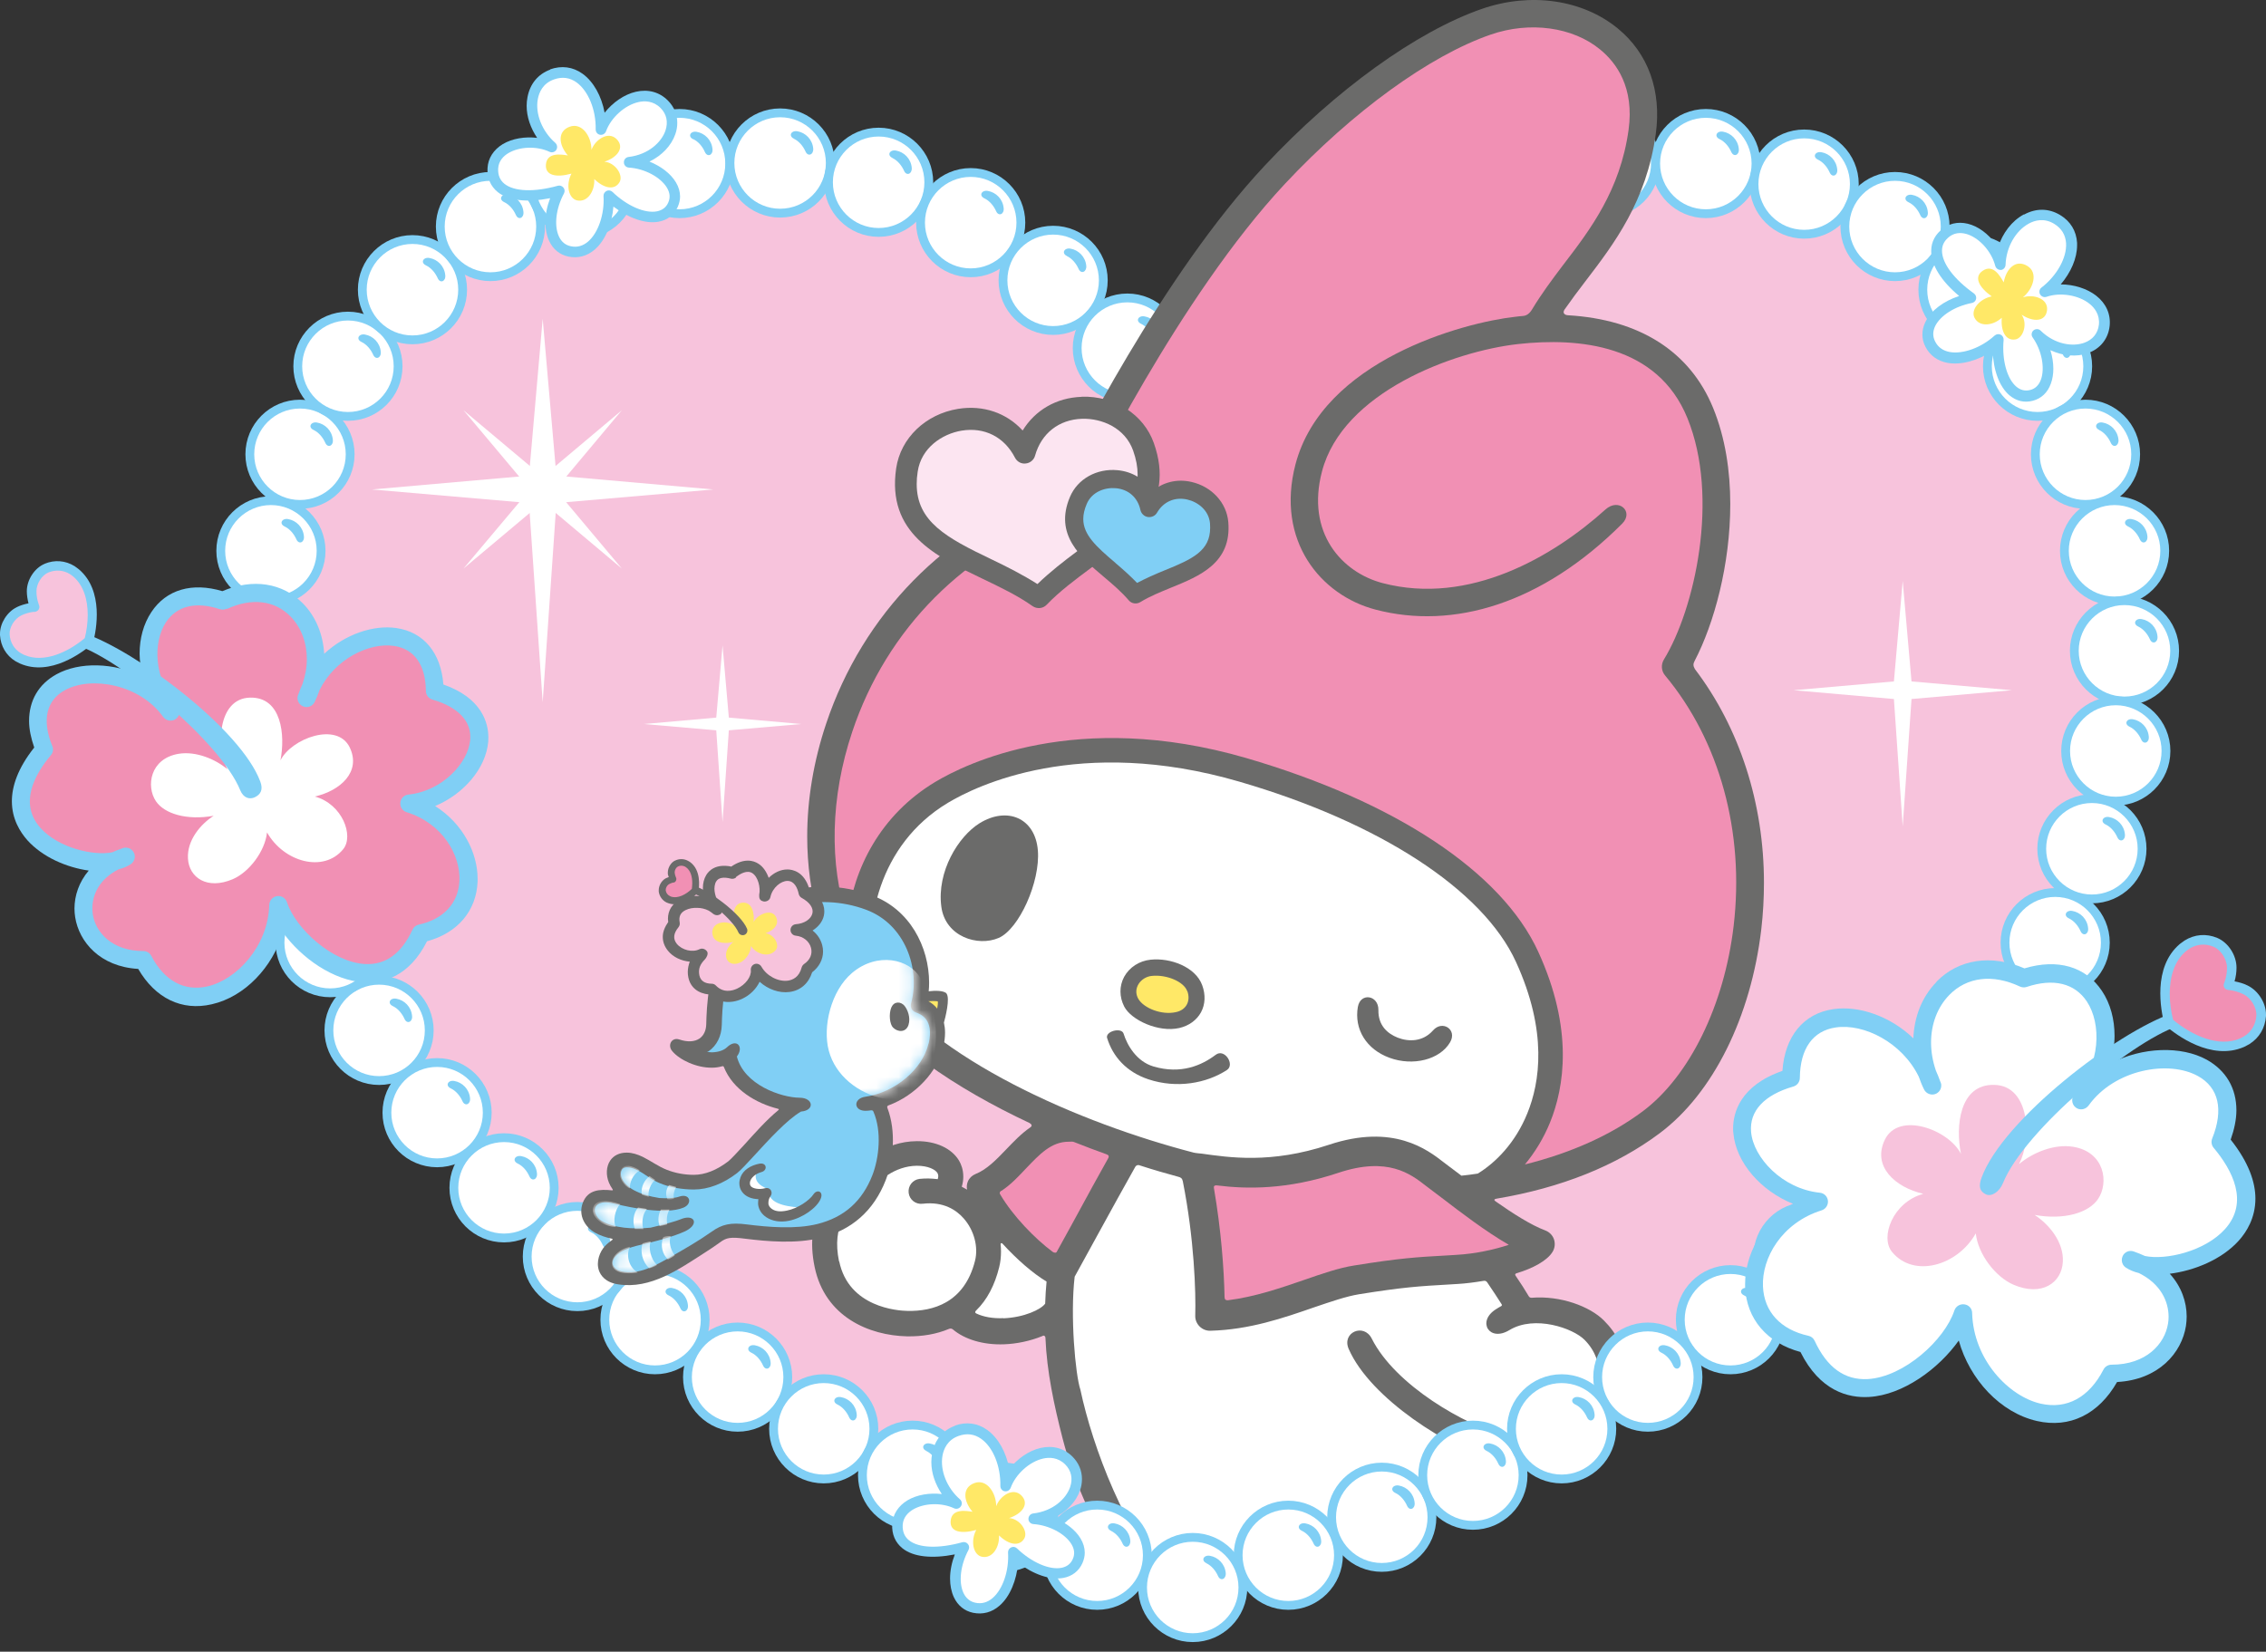 <?xml version="1.0" encoding="UTF-8"?> <svg xmlns="http://www.w3.org/2000/svg" width="203" height="148" viewBox="0 0 203 148" fill="none"><rect x="0" y="0" width="203" height="148" fill="#333333" stroke="none"/><path d="M106.828 38.125L105 35.809C100.256 29.838 94.235 24.493 87.563 20.325C74.469 12.163 54.778 12.476 42.749 21.064C30.206 30.026 23.371 43.383 23.371 58.467C23.371 60.87 23.534 63.324 23.897 65.802C29.567 105.046 70.401 130.795 106.828 142.236C143.267 130.782 184.088 105.046 189.758 65.802C190.121 63.324 190.284 60.87 190.284 58.467C190.284 43.383 183.449 30.014 170.906 21.064C158.877 12.489 139.199 12.163 126.092 20.325C119.42 24.481 113.399 29.838 108.655 35.809L106.828 38.125Z" fill="#F7C3DC"></path><path d="M48.621 42.72L55.706 36.761L49.76 43.859L55.706 50.944L48.621 44.986L41.523 50.944L47.482 43.859L41.523 36.761L48.621 42.72Z" fill="white"></path><path d="M47.39 42.62L48.617 28.562L49.844 42.62L63.901 43.859L49.844 45.073L48.617 62.924L47.39 45.073L33.32 43.859L47.39 42.62Z" fill="white"></path><path d="M64.166 64.301L64.729 57.829L65.293 64.301L71.777 64.876L65.293 65.44L64.729 73.664L64.166 65.44L57.682 64.876L64.166 64.301Z" fill="white"></path><path d="M169.666 61.059L170.454 52.059L171.243 61.059L180.243 61.847L171.243 62.636L170.454 74.052L169.666 62.636L160.678 61.847L169.666 61.059Z" fill="white"></path><path d="M111.345 38.114C111.345 40.605 109.33 42.607 106.851 42.607C104.373 42.607 102.357 40.592 102.357 38.114C102.357 35.635 104.373 33.62 106.851 33.62C109.33 33.62 111.345 35.635 111.345 38.114Z" fill="white" stroke="#80CFF5" stroke-width="0.79"></path><path d="M108.064 35.935C108.54 36.16 108.903 36.611 109.116 37.087C109.341 37.587 109.854 37.362 109.792 36.811C109.717 35.998 109.103 35.397 108.377 35.272C107.827 35.171 107.539 35.685 108.064 35.935Z" fill="#80CFF5"></path><path d="M117.191 31.191C117.191 33.669 115.176 35.685 112.697 35.685C110.218 35.685 108.203 33.669 108.203 31.191C108.203 28.712 110.218 26.697 112.697 26.697C115.176 26.697 117.191 28.712 117.191 31.191Z" fill="white" stroke="#80CFF5" stroke-width="0.79"></path><path d="M113.926 29.013C114.401 29.238 114.764 29.689 114.977 30.165C115.203 30.666 115.716 30.44 115.653 29.889C115.578 29.076 114.965 28.475 114.239 28.35C113.688 28.25 113.4 28.763 113.926 29.013Z" fill="#80CFF5"></path><path d="M123.849 25.12C123.849 27.598 121.834 29.614 119.355 29.614C116.877 29.614 114.861 27.598 114.861 25.12C114.861 22.641 116.877 20.626 119.355 20.626C121.834 20.626 123.849 22.641 123.849 25.12Z" fill="white" stroke="#80CFF5" stroke-width="0.79"></path><path d="M120.571 22.942C121.047 23.167 121.41 23.618 121.623 24.094C121.848 24.595 122.361 24.369 122.311 23.818C122.236 23.005 121.623 22.404 120.897 22.279C120.346 22.178 120.058 22.692 120.584 22.942H120.571Z" fill="#80CFF5"></path><path d="M131.226 19.95C131.226 22.429 129.211 24.444 126.732 24.444C124.254 24.444 122.238 22.429 122.238 19.95C122.238 17.472 124.254 15.456 126.732 15.456C129.211 15.456 131.226 17.472 131.226 19.95Z" fill="white" stroke="#80CFF5" stroke-width="0.79"></path><path d="M127.957 17.772C128.433 17.997 128.796 18.448 129.009 18.923C129.234 19.424 129.747 19.199 129.684 18.648C129.609 17.834 128.996 17.233 128.27 17.108C127.719 17.008 127.431 17.521 127.957 17.772Z" fill="#80CFF5"></path><path d="M139.486 16.332C139.486 18.811 137.47 20.826 134.992 20.826C132.513 20.826 130.498 18.811 130.498 16.332C130.498 13.854 132.513 11.838 134.992 11.838C137.47 11.838 139.486 13.854 139.486 16.332Z" fill="white" stroke="#80CFF5" stroke-width="0.79"></path><path d="M136.205 14.154C136.681 14.379 137.044 14.83 137.257 15.305C137.482 15.806 137.995 15.581 137.933 15.03C137.857 14.216 137.244 13.616 136.518 13.49C135.967 13.39 135.679 13.903 136.205 14.154Z" fill="#80CFF5"></path><path d="M148.308 14.605C148.308 17.096 146.293 19.099 143.814 19.099C141.336 19.099 139.32 17.084 139.32 14.605C139.32 12.127 141.336 10.111 143.814 10.111C146.293 10.111 148.308 12.127 148.308 14.605Z" fill="white" stroke="#80CFF5" stroke-width="0.79"></path><path d="M145.03 12.427C145.506 12.652 145.869 13.103 146.082 13.578C146.307 14.079 146.82 13.854 146.77 13.303C146.695 12.489 146.082 11.889 145.356 11.763C144.805 11.663 144.517 12.176 145.043 12.427H145.03Z" fill="#80CFF5"></path><path d="M157.312 14.655C157.312 17.134 155.297 19.149 152.818 19.149C150.34 19.149 148.324 17.134 148.324 14.655C148.324 12.177 150.34 10.161 152.818 10.161C155.297 10.161 157.312 12.177 157.312 14.655Z" fill="white" stroke="#80CFF5" stroke-width="0.79"></path><path d="M154.045 12.464C154.521 12.689 154.884 13.14 155.096 13.616C155.322 14.116 155.835 13.891 155.772 13.34C155.697 12.526 155.084 11.926 154.358 11.8C153.807 11.7 153.519 12.213 154.045 12.464Z" fill="#80CFF5"></path><path d="M166.121 16.495C166.121 18.974 164.105 20.989 161.627 20.989C159.148 20.989 157.133 18.974 157.133 16.495C157.133 14.017 159.148 12.001 161.627 12.001C164.105 12.001 166.121 14.017 166.121 16.495Z" fill="white" stroke="#80CFF5" stroke-width="0.79"></path><path d="M162.861 14.304C163.337 14.53 163.7 14.98 163.913 15.456C164.138 15.957 164.651 15.731 164.589 15.181C164.514 14.367 163.9 13.766 163.174 13.641C162.623 13.541 162.336 14.054 162.861 14.304Z" fill="#80CFF5"></path><path d="M174.259 20.3C174.259 22.779 172.244 24.794 169.765 24.794C167.287 24.794 165.271 22.779 165.271 20.3C165.271 17.822 167.287 15.807 169.765 15.807C172.244 15.807 174.259 17.822 174.259 20.3Z" fill="white" stroke="#80CFF5" stroke-width="0.79"></path><path d="M170.977 18.122C171.452 18.348 171.815 18.798 172.028 19.274C172.253 19.775 172.767 19.549 172.704 18.998C172.629 18.185 172.016 17.584 171.289 17.459C170.739 17.359 170.451 17.872 170.977 18.122Z" fill="#80CFF5"></path><path d="M181.244 25.958C181.244 28.449 179.228 30.452 176.75 30.452C174.271 30.452 172.256 28.437 172.256 25.958C172.256 23.48 174.271 21.464 176.75 21.464C179.228 21.464 181.244 23.48 181.244 25.958Z" fill="white" stroke="#80CFF5" stroke-width="0.79"></path><path d="M177.978 23.78C178.453 24.006 178.816 24.456 179.029 24.932C179.255 25.433 179.768 25.207 179.718 24.657C179.643 23.843 179.029 23.242 178.303 23.117C177.752 23.017 177.464 23.53 177.99 23.78H177.978Z" fill="#80CFF5"></path><path d="M187.029 32.818C187.029 35.309 185.013 37.312 182.535 37.312C180.056 37.312 178.041 35.297 178.041 32.818C178.041 30.34 180.056 28.324 182.535 28.324C185.013 28.324 187.029 30.34 187.029 32.818Z" fill="white" stroke="#80CFF5" stroke-width="0.79"></path><path d="M183.762 30.64C184.237 30.865 184.6 31.316 184.813 31.791C185.039 32.292 185.552 32.067 185.489 31.516C185.414 30.702 184.801 30.102 184.075 29.976C183.524 29.876 183.236 30.39 183.762 30.64Z" fill="#80CFF5"></path><path d="M191.324 40.705C191.324 43.196 189.308 45.199 186.83 45.199C184.351 45.199 182.336 43.183 182.336 40.705C182.336 38.226 184.351 36.211 186.83 36.211C189.308 36.211 191.324 38.226 191.324 40.705Z" fill="white" stroke="#80CFF5" stroke-width="0.79"></path><path d="M188.044 38.526C188.52 38.752 188.883 39.202 189.096 39.678C189.321 40.179 189.834 39.953 189.784 39.403C189.709 38.589 189.096 37.988 188.37 37.863C187.819 37.763 187.531 38.276 188.057 38.526H188.044Z" fill="#80CFF5"></path><path d="M193.927 49.355C193.927 51.833 191.912 53.849 189.433 53.849C186.955 53.849 184.939 51.833 184.939 49.355C184.939 46.876 186.955 44.861 189.433 44.861C191.912 44.861 193.927 46.876 193.927 49.355Z" fill="white" stroke="#80CFF5" stroke-width="0.79"></path><path d="M190.646 47.176C191.122 47.402 191.485 47.852 191.698 48.328C191.923 48.829 192.437 48.603 192.374 48.053C192.299 47.239 191.685 46.638 190.959 46.513C190.409 46.413 190.121 46.926 190.646 47.176Z" fill="#80CFF5"></path><path d="M194.816 58.317C194.816 60.808 192.801 62.811 190.322 62.811C187.843 62.811 185.828 60.796 185.828 58.317C185.828 55.839 187.843 53.823 190.322 53.823C192.801 53.823 194.816 55.839 194.816 58.317Z" fill="white" stroke="#80CFF5" stroke-width="0.79"></path><path d="M191.551 56.139C192.026 56.364 192.389 56.815 192.602 57.29C192.828 57.791 193.341 57.566 193.278 57.015C193.203 56.201 192.59 55.6 191.864 55.475C191.313 55.375 191.025 55.888 191.551 56.139Z" fill="#80CFF5"></path><path d="M194.039 67.292C194.039 69.771 192.023 71.786 189.545 71.786C187.066 71.786 185.051 69.771 185.051 67.292C185.051 64.814 187.066 62.798 189.545 62.798C192.023 62.798 194.039 64.814 194.039 67.292Z" fill="white" stroke="#80CFF5" stroke-width="0.79"></path><path d="M190.771 65.114C191.247 65.339 191.61 65.79 191.823 66.266C192.048 66.766 192.562 66.541 192.499 65.99C192.424 65.177 191.81 64.576 191.084 64.451C190.534 64.35 190.246 64.864 190.771 65.114Z" fill="#80CFF5"></path><path d="M191.898 76.054C191.898 78.533 189.883 80.548 187.404 80.548C184.926 80.548 182.91 78.533 182.91 76.054C182.91 73.576 184.926 71.56 187.404 71.56C189.883 71.56 191.898 73.576 191.898 76.054Z" fill="white" stroke="#80CFF5" stroke-width="0.79"></path><path d="M188.633 73.877C189.108 74.102 189.471 74.553 189.684 75.028C189.91 75.529 190.423 75.304 190.36 74.753C190.285 73.939 189.672 73.338 188.946 73.213C188.395 73.113 188.107 73.626 188.633 73.877Z" fill="#80CFF5"></path><path d="M188.607 84.467C188.607 86.945 186.592 88.96 184.113 88.96C181.635 88.96 179.619 86.945 179.619 84.467C179.619 81.988 181.635 79.973 184.113 79.973C186.592 79.973 188.607 81.988 188.607 84.467Z" fill="white" stroke="#80CFF5" stroke-width="0.79"></path><path d="M185.338 82.288C185.814 82.514 186.177 82.965 186.389 83.44C186.615 83.941 187.128 83.716 187.065 83.165C186.99 82.351 186.377 81.75 185.651 81.625C185.1 81.525 184.812 82.038 185.338 82.288Z" fill="#80CFF5"></path><path d="M184.24 92.328C184.24 94.819 182.224 96.822 179.746 96.822C177.267 96.822 175.252 94.807 175.252 92.328C175.252 89.85 177.267 87.835 179.746 87.835C182.224 87.835 184.24 89.85 184.24 92.328Z" fill="white" stroke="#80CFF5" stroke-width="0.79"></path><path d="M180.969 90.15C181.444 90.375 181.807 90.826 182.02 91.302C182.246 91.802 182.759 91.577 182.696 91.026C182.621 90.213 182.008 89.612 181.282 89.487C180.731 89.386 180.443 89.9 180.969 90.15Z" fill="#80CFF5"></path><path d="M179.043 99.701C179.043 102.179 177.027 104.195 174.549 104.195C172.07 104.195 170.055 102.179 170.055 99.701C170.055 97.222 172.07 95.207 174.549 95.207C177.027 95.207 179.043 97.222 179.043 99.701Z" fill="white" stroke="#80CFF5" stroke-width="0.79"></path><path d="M175.762 97.523C176.237 97.749 176.6 98.199 176.813 98.675C177.039 99.176 177.552 98.95 177.489 98.4C177.414 97.586 176.801 96.985 176.075 96.86C175.524 96.76 175.236 97.273 175.762 97.523Z" fill="#80CFF5"></path><path d="M173.048 106.435C173.048 108.914 171.033 110.929 168.554 110.929C166.076 110.929 164.061 108.914 164.061 106.435C164.061 103.957 166.076 101.941 168.554 101.941C171.033 101.941 173.048 103.957 173.048 106.435Z" fill="white" stroke="#80CFF5" stroke-width="0.79"></path><path d="M169.765 104.258C170.24 104.483 170.603 104.934 170.816 105.409C171.042 105.91 171.555 105.685 171.505 105.134C171.43 104.32 170.816 103.72 170.09 103.594C169.539 103.494 169.252 104.007 169.777 104.258H169.765Z" fill="#80CFF5"></path><path d="M166.46 112.594C166.46 115.073 164.445 117.088 161.967 117.088C159.488 117.088 157.473 115.073 157.473 112.594C157.473 110.116 159.488 108.1 161.967 108.1C164.445 108.1 166.46 110.116 166.46 112.594Z" fill="white" stroke="#80CFF5" stroke-width="0.79"></path><path d="M163.191 110.416C163.667 110.641 164.03 111.092 164.243 111.567C164.468 112.068 164.981 111.843 164.919 111.292C164.844 110.478 164.23 109.877 163.504 109.752C162.954 109.652 162.666 110.165 163.191 110.416Z" fill="#80CFF5"></path><path d="M159.517 118.252C159.517 120.744 157.502 122.746 155.023 122.746C152.545 122.746 150.529 120.731 150.529 118.252C150.529 115.774 152.545 113.759 155.023 113.759C157.502 113.759 159.517 115.774 159.517 118.252Z" fill="white" stroke="#80CFF5" stroke-width="0.79"></path><path d="M156.246 116.074C156.722 116.299 157.085 116.75 157.298 117.226C157.523 117.726 158.036 117.501 157.974 116.95C157.898 116.137 157.285 115.536 156.559 115.41C156.008 115.31 155.72 115.824 156.246 116.074Z" fill="#80CFF5"></path><path d="M70.574 123.397C70.574 125.888 68.558 127.891 66.08 127.891C63.601 127.891 61.586 125.876 61.586 123.397C61.586 120.918 63.601 118.903 66.08 118.903C68.558 118.903 70.574 120.918 70.574 123.397Z" fill="white" stroke="#80CFF5" stroke-width="0.79"></path><path d="M63.173 118.252C63.173 120.744 61.158 122.746 58.679 122.746C56.201 122.746 54.185 120.731 54.185 118.252C54.185 115.774 56.201 113.759 58.679 113.759C61.158 113.759 63.173 115.774 63.173 118.252Z" fill="white" stroke="#80CFF5" stroke-width="0.79"></path><path d="M59.9 116.074C60.376 116.299 60.739 116.75 60.952 117.226C61.177 117.726 61.69 117.501 61.628 116.95C61.553 116.137 60.939 115.536 60.213 115.41C59.663 115.31 59.375 115.824 59.9 116.074Z" fill="#80CFF5"></path><path d="M56.218 112.594C56.218 115.073 54.203 117.088 51.724 117.088C49.246 117.088 47.23 115.073 47.23 112.594C47.23 110.116 49.246 108.1 51.724 108.1C54.203 108.1 56.218 110.116 56.218 112.594Z" fill="white" stroke="#80CFF5" stroke-width="0.79"></path><path d="M52.947 110.416C53.423 110.641 53.786 111.092 53.999 111.567C54.224 112.068 54.737 111.843 54.675 111.292C54.6 110.478 53.986 109.877 53.26 109.752C52.709 109.652 52.422 110.165 52.947 110.416Z" fill="#80CFF5"></path><path d="M49.648 106.435C49.648 108.914 47.633 110.929 45.154 110.929C42.675 110.929 40.66 108.914 40.66 106.435C40.66 103.957 42.675 101.941 45.154 101.941C47.633 101.941 49.648 103.957 49.648 106.435Z" fill="white" stroke="#80CFF5" stroke-width="0.79"></path><path d="M46.377 104.258C46.853 104.483 47.216 104.934 47.428 105.409C47.654 105.91 48.167 105.685 48.104 105.134C48.029 104.32 47.416 103.72 46.69 103.594C46.139 103.494 45.851 104.007 46.377 104.258Z" fill="#80CFF5"></path><path d="M43.65 99.701C43.65 102.179 41.635 104.195 39.156 104.195C36.678 104.195 34.662 102.179 34.662 99.701C34.662 97.222 36.678 95.207 39.156 95.207C41.635 95.207 43.65 97.222 43.65 99.701Z" fill="white" stroke="#80CFF5" stroke-width="0.79"></path><path d="M40.381 97.523C40.856 97.749 41.219 98.199 41.432 98.675C41.658 99.176 42.171 98.95 42.108 98.4C42.033 97.586 41.42 96.985 40.694 96.86C40.143 96.76 39.855 97.273 40.381 97.523Z" fill="#80CFF5"></path><path d="M38.453 92.328C38.453 94.819 36.437 96.822 33.959 96.822C31.48 96.822 29.465 94.807 29.465 92.328C29.465 89.85 31.48 87.835 33.959 87.835C36.437 87.835 38.453 89.85 38.453 92.328Z" fill="white" stroke="#80CFF5" stroke-width="0.79"></path><path d="M35.188 90.15C35.663 90.375 36.026 90.826 36.239 91.302C36.464 91.802 36.977 91.577 36.915 91.026C36.84 90.213 36.226 89.612 35.5 89.487C34.95 89.386 34.662 89.9 35.188 90.15Z" fill="#80CFF5"></path><path d="M34.072 84.467C34.072 86.945 32.056 88.96 29.578 88.96C27.099 88.96 25.084 86.945 25.084 84.467C25.084 81.988 27.099 79.973 29.578 79.973C32.056 79.973 34.072 81.988 34.072 84.467Z" fill="white" stroke="#80CFF5" stroke-width="0.79"></path><path d="M30.807 82.288C31.282 82.514 31.645 82.965 31.858 83.44C32.083 83.941 32.597 83.716 32.534 83.165C32.459 82.351 31.846 81.75 31.12 81.625C30.569 81.525 30.281 82.038 30.807 82.288Z" fill="#80CFF5"></path><path d="M30.783 76.054C30.783 78.533 28.767 80.548 26.289 80.548C23.81 80.548 21.795 78.533 21.795 76.054C21.795 73.576 23.81 71.56 26.289 71.56C28.767 71.56 30.783 73.576 30.783 76.054Z" fill="white" stroke="#80CFF5" stroke-width="0.79"></path><path d="M27.512 73.877C27.987 74.102 28.35 74.553 28.563 75.028C28.788 75.529 29.302 75.304 29.239 74.753C29.164 73.939 28.551 73.338 27.825 73.213C27.274 73.113 26.986 73.626 27.512 73.877Z" fill="#80CFF5"></path><path d="M28.652 67.292C28.652 69.771 26.637 71.786 24.158 71.786C21.679 71.786 19.664 69.771 19.664 67.292C19.664 64.814 21.679 62.798 24.158 62.798C26.637 62.798 28.652 64.814 28.652 67.292Z" fill="white" stroke="#80CFF5" stroke-width="0.79"></path><path d="M25.375 65.114C25.851 65.339 26.214 65.79 26.427 66.266C26.652 66.766 27.165 66.541 27.102 65.99C27.027 65.177 26.414 64.576 25.688 64.451C25.137 64.35 24.849 64.864 25.375 65.114Z" fill="#80CFF5"></path><path d="M27.877 58.317C27.877 60.808 25.861 62.811 23.383 62.811C20.904 62.811 18.889 60.796 18.889 58.317C18.889 55.839 20.904 53.823 23.383 53.823C25.861 53.823 27.877 55.839 27.877 58.317Z" fill="white" stroke="#80CFF5" stroke-width="0.79"></path><path d="M24.596 56.139C25.071 56.364 25.434 56.815 25.647 57.29C25.872 57.791 26.386 57.566 26.323 57.015C26.248 56.201 25.635 55.6 24.909 55.475C24.358 55.375 24.07 55.888 24.596 56.139Z" fill="#80CFF5"></path><path d="M28.765 49.355C28.765 51.846 26.75 53.849 24.271 53.849C21.793 53.849 19.777 51.833 19.777 49.355C19.777 46.876 21.793 44.861 24.271 44.861C26.75 44.861 28.765 46.876 28.765 49.355Z" fill="white" stroke="#80CFF5" stroke-width="0.79"></path><path d="M25.5 47.176C25.976 47.402 26.339 47.852 26.552 48.328C26.777 48.829 27.29 48.603 27.227 48.053C27.152 47.239 26.539 46.638 25.813 46.513C25.262 46.413 24.974 46.926 25.5 47.176Z" fill="#80CFF5"></path><path d="M31.369 40.705C31.369 43.196 29.353 45.199 26.875 45.199C24.396 45.199 22.381 43.183 22.381 40.705C22.381 38.226 24.396 36.211 26.875 36.211C29.353 36.211 31.369 38.226 31.369 40.705Z" fill="white" stroke="#80CFF5" stroke-width="0.79"></path><path d="M28.09 38.526C28.566 38.752 28.928 39.202 29.141 39.678C29.367 40.179 29.88 39.953 29.817 39.403C29.742 38.589 29.129 37.988 28.403 37.863C27.852 37.763 27.564 38.276 28.09 38.526Z" fill="#80CFF5"></path><path d="M35.664 32.818C35.664 35.309 33.648 37.312 31.17 37.312C28.691 37.312 26.676 35.297 26.676 32.818C26.676 30.34 28.691 28.324 31.17 28.324C33.648 28.324 35.664 30.34 35.664 32.818Z" fill="white" stroke="#80CFF5" stroke-width="0.79"></path><path d="M32.383 30.64C32.858 30.865 33.221 31.316 33.434 31.791C33.66 32.292 34.173 32.067 34.11 31.516C34.035 30.702 33.422 30.102 32.696 29.976C32.145 29.876 31.857 30.39 32.383 30.64Z" fill="#80CFF5"></path><path d="M41.445 25.958C41.445 28.437 39.429 30.452 36.951 30.452C34.472 30.452 32.457 28.437 32.457 25.958C32.457 23.48 34.472 21.464 36.951 21.464C39.429 21.464 41.445 23.48 41.445 25.958Z" fill="white" stroke="#80CFF5" stroke-width="0.79"></path><path d="M38.162 23.78C38.638 24.006 39.001 24.456 39.214 24.932C39.439 25.433 39.952 25.207 39.889 24.657C39.814 23.843 39.201 23.242 38.475 23.117C37.924 23.017 37.636 23.53 38.162 23.78Z" fill="#80CFF5"></path><path d="M48.431 20.3C48.431 22.779 46.416 24.794 43.937 24.794C41.459 24.794 39.443 22.779 39.443 20.3C39.443 17.822 41.459 15.807 43.937 15.807C46.416 15.807 48.431 17.822 48.431 20.3Z" fill="white" stroke="#80CFF5" stroke-width="0.79"></path><path d="M45.164 18.109C45.64 18.335 46.003 18.785 46.215 19.261C46.441 19.762 46.954 19.536 46.892 18.986C46.816 18.172 46.203 17.571 45.477 17.446C44.926 17.346 44.638 17.859 45.164 18.109Z" fill="#80CFF5"></path><path d="M56.568 16.495C56.568 18.974 54.553 20.989 52.074 20.989C49.595 20.989 47.58 18.974 47.58 16.495C47.58 14.017 49.595 12.001 52.074 12.001C54.553 12.001 56.568 14.017 56.568 16.495Z" fill="white" stroke="#80CFF5" stroke-width="0.79"></path><path d="M53.287 14.304C53.763 14.53 54.126 14.98 54.339 15.456C54.564 15.957 55.077 15.731 55.014 15.181C54.939 14.367 54.326 13.766 53.6 13.641C53.049 13.541 52.761 14.054 53.287 14.304Z" fill="#80CFF5"></path><path d="M65.371 14.655C65.371 17.134 63.355 19.149 60.877 19.149C58.398 19.149 56.383 17.134 56.383 14.655C56.383 12.177 58.398 10.161 60.877 10.161C63.355 10.161 65.371 12.177 65.371 14.655Z" fill="white" stroke="#80CFF5" stroke-width="0.79"></path><path d="M62.1 12.464C62.575 12.689 62.938 13.14 63.151 13.628C63.376 14.116 63.89 13.904 63.827 13.353C63.752 12.539 63.139 11.938 62.413 11.813C61.862 11.713 61.574 12.226 62.1 12.476V12.464Z" fill="#80CFF5"></path><path d="M74.38 14.605C74.38 17.096 72.365 19.099 69.886 19.099C67.408 19.099 65.393 17.084 65.393 14.605C65.393 12.127 67.408 10.111 69.886 10.111C72.365 10.111 74.38 12.127 74.38 14.605Z" fill="white" stroke="#80CFF5" stroke-width="0.79"></path><path d="M71.112 12.427C71.588 12.652 71.951 13.103 72.164 13.578C72.389 14.079 72.903 13.854 72.852 13.303C72.777 12.489 72.164 11.889 71.438 11.763C70.887 11.663 70.599 12.176 71.125 12.427H71.112Z" fill="#80CFF5"></path><path d="M83.207 16.332C83.207 18.811 81.191 20.826 78.713 20.826C76.234 20.826 74.219 18.811 74.219 16.332C74.219 13.854 76.234 11.838 78.713 11.838C81.191 11.838 83.207 13.854 83.207 16.332Z" fill="white" stroke="#80CFF5" stroke-width="0.79"></path><path d="M79.939 14.154C80.414 14.379 80.777 14.83 80.99 15.305C81.215 15.806 81.729 15.581 81.679 15.03C81.603 14.216 80.99 13.616 80.264 13.49C79.713 13.39 79.425 13.903 79.951 14.154H79.939Z" fill="#80CFF5"></path><path d="M91.455 19.95C91.455 22.429 89.439 24.444 86.961 24.444C84.482 24.444 82.467 22.429 82.467 19.95C82.467 17.472 84.482 15.456 86.961 15.456C89.439 15.456 91.455 17.472 91.455 19.95Z" fill="white" stroke="#80CFF5" stroke-width="0.79"></path><path d="M88.186 17.772C88.661 17.997 89.024 18.448 89.237 18.923C89.462 19.424 89.976 19.199 89.913 18.648C89.838 17.834 89.225 17.233 88.499 17.108C87.948 17.008 87.66 17.521 88.186 17.772Z" fill="#80CFF5"></path><path d="M98.839 25.12C98.839 27.598 96.824 29.614 94.346 29.614C91.867 29.614 89.852 27.598 89.852 25.12C89.852 22.641 91.867 20.626 94.346 20.626C96.824 20.626 98.839 22.641 98.839 25.12Z" fill="white" stroke="#80CFF5" stroke-width="0.79"></path><path d="M95.573 22.942C96.049 23.167 96.412 23.618 96.625 24.094C96.85 24.595 97.363 24.369 97.313 23.818C97.238 23.005 96.625 22.404 95.899 22.279C95.348 22.178 95.06 22.692 95.586 22.942H95.573Z" fill="#80CFF5"></path><path d="M105.488 31.191C105.488 33.669 103.472 35.685 100.994 35.685C98.515 35.685 96.5 33.669 96.5 31.191C96.5 28.712 98.515 26.697 100.994 26.697C103.472 26.697 105.488 28.712 105.488 31.191Z" fill="white" stroke="#80CFF5" stroke-width="0.79"></path><path d="M102.219 29.013C102.694 29.238 103.057 29.689 103.27 30.165C103.496 30.666 104.009 30.44 103.946 29.889C103.871 29.076 103.258 28.475 102.532 28.35C101.981 28.25 101.693 28.763 102.219 29.013Z" fill="#80CFF5"></path><path d="M49.308 6.231C48.206 6.631 47.48 7.508 47.255 8.709C47.205 8.96 47.18 9.222 47.18 9.485C47.18 10.474 47.53 11.476 48.119 12.352C47.03 12.227 45.903 12.402 45.039 12.915C44.213 13.416 43.725 14.18 43.675 15.056C43.625 15.944 43.95 16.696 44.589 17.209C45.565 17.997 47.255 18.16 49.283 17.76C49.008 18.486 48.857 19.224 48.857 19.913C48.857 20.526 48.97 21.102 49.195 21.59C49.546 22.341 50.147 22.829 50.923 22.992C51.774 23.167 52.6 22.954 53.289 22.354C54.227 21.54 54.828 20.075 54.953 18.511C56.318 19.55 57.845 20.088 59.022 19.863C59.798 19.712 60.386 19.262 60.712 18.548C60.849 18.235 60.925 17.922 60.925 17.609C60.925 17.184 60.799 16.746 60.549 16.333C60.086 15.556 59.21 14.893 58.183 14.48C59.285 13.942 60.136 13.065 60.499 12.026C60.624 11.676 60.674 11.338 60.674 11C60.674 10.249 60.386 9.56 59.823 8.997C59.072 8.246 58.058 7.971 56.969 8.221C55.917 8.459 54.891 9.185 54.165 10.099C53.889 8.609 53.176 7.32 52.187 6.606C51.311 5.98 50.309 5.855 49.27 6.218L49.308 6.231Z" fill="#80CFF5"></path><path d="M49.835 13.428C49.96 13.227 49.922 12.965 49.747 12.802C48.57 11.775 47.932 10.198 48.182 8.871C48.295 8.27 48.633 7.469 49.622 7.119C50.36 6.856 51.036 6.944 51.65 7.382C52.701 8.145 53.402 9.835 53.365 11.6C53.365 11.838 53.527 12.038 53.753 12.076C53.978 12.113 54.203 11.988 54.291 11.763C54.729 10.549 55.968 9.422 57.195 9.147C57.733 9.022 58.522 9.022 59.173 9.672C59.724 10.223 59.874 10.949 59.611 11.713C59.261 12.727 58.109 13.853 56.306 14.066C56.069 14.091 55.881 14.304 55.893 14.554C55.893 14.805 56.093 15.005 56.344 15.018C57.746 15.105 59.173 15.869 59.749 16.82C60.024 17.283 60.062 17.721 59.861 18.16C59.674 18.585 59.336 18.835 58.86 18.936C57.771 19.148 56.169 18.448 54.867 17.196C54.729 17.058 54.516 17.02 54.341 17.108C54.166 17.196 54.053 17.371 54.066 17.571C54.166 19.174 53.602 20.851 52.689 21.64C52.225 22.04 51.7 22.19 51.136 22.065C50.661 21.965 50.298 21.677 50.072 21.189C49.622 20.212 49.797 18.698 50.523 17.333C50.611 17.171 50.598 16.958 50.473 16.808C50.348 16.657 50.16 16.595 49.972 16.645C47.857 17.233 46.067 17.171 45.191 16.47C44.79 16.144 44.602 15.694 44.627 15.105C44.665 14.392 45.14 13.966 45.529 13.728C46.53 13.127 48.082 13.065 49.234 13.603C49.447 13.703 49.709 13.628 49.835 13.428Z" fill="white"></path><path d="M50.859 13.917C50.046 12.965 49.92 11.751 51.047 11.351C52.123 10.963 52.987 12.202 52.987 13.428C53.313 12.515 54.489 11.714 55.24 12.465C55.979 13.203 55.341 14.104 54.139 14.492C55.115 14.555 55.866 15.694 55.503 16.32C55.065 17.071 54.114 16.896 53.238 16.045C53.3 17.096 52.649 18.148 51.71 17.96C50.922 17.797 50.672 16.545 51.197 15.556C49.795 15.945 48.831 15.707 48.906 14.755C48.994 13.604 50.308 13.842 50.872 13.929L50.859 13.917Z" fill="#FFE867"></path><path d="M181.307 19.212C180.218 19.8 179.404 20.889 178.991 22.166C178.403 21.252 177.564 20.488 176.625 20.15C175.711 19.825 174.822 19.925 174.109 20.438C173.383 20.964 173.007 21.665 173.007 22.491C173.007 23.768 173.921 25.195 175.511 26.522C174.109 26.985 172.982 27.824 172.494 28.838C172.306 29.213 172.219 29.589 172.219 29.977C172.219 30.365 172.306 30.715 172.494 31.078C172.895 31.855 173.583 32.355 174.484 32.518C175.699 32.731 177.226 32.305 178.515 31.429C178.565 33.144 179.104 34.646 180.017 35.422C180.631 35.935 181.344 36.111 182.108 35.91C182.871 35.71 183.435 35.184 183.723 34.383C183.873 33.983 183.948 33.52 183.948 33.044C183.948 32.505 183.86 31.93 183.685 31.379C184.799 31.892 186.013 32.017 187.052 31.642C188.166 31.241 188.867 30.352 188.993 29.213C189.105 28.162 188.68 27.198 187.803 26.509C186.965 25.846 185.763 25.483 184.611 25.483C185.525 24.407 186.076 23.142 186.076 21.978C186.076 21.903 186.076 21.84 186.076 21.765C186.013 20.701 185.488 19.825 184.549 19.262C183.547 18.661 182.408 18.636 181.332 19.224L181.307 19.212Z" fill="#80CFF5"></path><path d="M179.244 24.193C179.482 24.168 179.657 23.968 179.669 23.73C179.719 22.165 180.558 20.688 181.747 20.037C182.286 19.737 183.124 19.512 184.013 20.05C184.677 20.45 185.04 21.039 185.09 21.79C185.165 23.092 184.276 24.694 182.886 25.77C182.699 25.908 182.649 26.171 182.761 26.371C182.874 26.572 183.112 26.672 183.337 26.597C184.551 26.171 186.216 26.434 187.193 27.223C187.631 27.573 188.119 28.174 188.031 29.088C187.944 29.864 187.481 30.44 186.717 30.715C185.703 31.078 184.101 30.89 182.811 29.626C182.636 29.451 182.361 29.451 182.173 29.601C181.985 29.764 181.948 30.039 182.098 30.239C182.912 31.391 183.212 32.981 182.836 34.02C182.649 34.52 182.323 34.833 181.873 34.946C181.422 35.059 181.009 34.959 180.646 34.658C179.795 33.945 179.331 32.255 179.494 30.465C179.507 30.264 179.407 30.077 179.231 29.989C179.056 29.901 178.843 29.939 178.693 30.064C177.504 31.153 175.851 31.754 174.662 31.541C174.061 31.428 173.623 31.116 173.36 30.602C173.135 30.164 173.135 29.701 173.36 29.225C173.836 28.262 175.125 27.448 176.653 27.147C176.84 27.11 176.991 26.972 177.028 26.784C177.066 26.597 176.991 26.409 176.84 26.296C175.05 25.019 173.974 23.592 173.974 22.466C173.974 21.953 174.199 21.527 174.675 21.176C175.251 20.763 175.876 20.863 176.315 21.014C177.416 21.414 178.43 22.591 178.743 23.818C178.806 24.043 179.018 24.206 179.256 24.181L179.244 24.193Z" fill="white"></path><path d="M179.505 25.295C179.73 24.056 180.594 23.204 181.62 23.83C182.609 24.419 182.171 25.871 181.22 26.647C182.133 26.334 183.498 26.735 183.385 27.786C183.273 28.825 182.171 28.9 181.107 28.199C181.67 29 181.257 30.302 180.544 30.415C179.692 30.552 179.229 29.701 179.329 28.474C178.553 29.188 177.327 29.338 176.888 28.474C176.525 27.761 177.339 26.772 178.428 26.559C177.239 25.708 176.826 24.807 177.614 24.268C178.566 23.605 179.204 24.782 179.492 25.282L179.505 25.295Z" fill="#FFE867"></path><path d="M19.929 52.972C17.212 52.158 14.897 52.822 13.557 54.85C12.844 55.926 12.506 57.228 12.506 58.568C12.506 59.256 12.631 59.944 12.806 60.633C10.203 59.344 7.098 59.294 5.058 60.42C3.443 61.309 2.604 62.786 2.604 64.601C2.604 65.34 2.779 66.153 3.067 66.98C1.578 68.857 1.064 70.472 1.064 71.799C1.064 73.389 1.803 74.553 2.454 75.291C3.831 76.819 5.984 77.732 7.949 78.008C7.073 79.034 6.672 80.261 6.672 81.413C6.672 81.675 6.697 81.938 6.735 82.189C7.086 84.404 8.963 86.62 12.381 86.82C13.908 89.449 16.286 90.613 18.977 89.987C21.932 89.311 24.41 86.683 25.349 83.553C26.989 85.831 29.855 87.872 32.622 88.022C34.324 88.122 36.653 87.521 38.255 84.342C40.984 83.603 42.674 81.638 42.786 78.997C42.786 78.909 42.786 78.821 42.786 78.734C42.786 76.443 41.497 73.814 38.981 72.225C41.522 71.16 43.525 68.87 43.738 66.466C43.738 66.354 43.75 66.216 43.75 66.066C43.75 64.801 43.187 62.548 39.719 61.334C39.507 58.517 37.98 56.64 35.514 56.277C33.448 55.976 30.932 56.828 29.042 58.58C28.942 56.878 28.316 55.275 27.152 54.086C25.311 52.209 22.633 51.808 19.916 52.972H19.929Z" fill="#80CFF5"></path><path d="M20.341 54.562C22.531 53.548 24.597 53.786 26.011 55.225C26.988 56.214 27.488 57.591 27.488 59.056C27.488 59.807 27.351 60.57 27.088 61.321C26.975 61.572 26.863 61.822 26.775 62.085C26.762 62.123 26.75 62.148 26.737 62.185C26.725 62.223 26.7 62.26 26.687 62.31C26.662 62.385 26.65 62.473 26.65 62.548C26.65 62.874 26.85 63.174 27.163 63.299C27.551 63.462 28.002 63.287 28.189 62.899C28.365 62.548 28.502 62.198 28.628 61.835C29.98 59.081 33.046 57.541 35.3 57.879C37.115 58.142 38.129 59.581 38.154 61.91C38.154 62.273 38.392 62.586 38.742 62.686C41.07 63.362 42.272 64.651 42.122 66.316C41.934 68.369 39.618 70.885 36.589 71.198C36.201 71.236 35.9 71.536 35.863 71.924C35.825 72.312 36.063 72.662 36.426 72.775C39.668 73.789 41.258 76.631 41.158 78.909C41.07 80.924 39.743 82.364 37.515 82.852C37.265 82.902 37.052 83.077 36.952 83.303C35.963 85.456 34.536 86.482 32.696 86.382C29.767 86.219 26.487 83.215 25.711 80.849C25.586 80.474 25.21 80.236 24.822 80.298C24.434 80.349 24.134 80.686 24.121 81.075C24.021 84.83 21.167 87.797 18.588 88.385C16.51 88.861 14.72 87.884 13.556 85.656C13.418 85.381 13.143 85.218 12.83 85.218C10.064 85.218 8.561 83.566 8.311 81.913C8.286 81.738 8.274 81.563 8.274 81.387C8.274 80.173 8.899 78.759 10.627 77.895C11.04 77.795 11.416 77.632 11.716 77.432C11.941 77.282 12.079 77.019 12.079 76.756C12.079 76.631 12.054 76.518 11.991 76.405C11.816 76.042 11.403 75.867 11.015 75.992C10.677 76.105 10.364 76.23 10.064 76.368C8.386 76.706 5.244 75.992 3.629 74.19C1.689 72.024 3.066 69.445 4.556 67.668C4.756 67.443 4.806 67.117 4.681 66.842C3.742 64.538 4.143 62.761 5.808 61.847C8.161 60.545 12.517 61.309 14.608 64.225C14.633 64.251 14.645 64.276 14.67 64.301C14.958 64.626 15.446 64.664 15.784 64.401C15.985 64.238 16.085 64 16.085 63.762C16.085 63.6 16.035 63.437 15.934 63.287C15.922 63.262 15.897 63.237 15.872 63.212C13.744 60.821 13.694 57.541 14.87 55.751C15.847 54.286 17.549 53.873 19.69 54.587C19.89 54.649 20.103 54.637 20.291 54.549L20.341 54.562Z" fill="#F190B4"></path><path d="M20.38 68.944C19.366 67.054 19.441 62.573 22.408 62.51C25.25 62.447 25.563 65.902 25.125 68.131C26.113 66.165 30.207 64.638 31.333 66.979C32.372 69.157 30.495 70.847 28.204 71.373C30.682 72.049 31.721 74.903 30.745 76.092C28.98 78.245 25.412 77.231 23.923 74.59C23.735 76.28 22.333 78.145 20.843 78.783C18.553 79.76 16.925 78.633 16.838 76.918C16.75 75.291 17.964 73.851 19.141 73.1C16.738 73.526 14.735 72.925 13.971 71.798C13.07 70.459 13.433 67.968 16.012 67.542C17.564 67.292 19.316 68.031 20.393 68.944H20.38Z" fill="white"></path><path d="M7.033 57.867C10.951 59.206 19.789 66.529 21.516 70.798C21.817 71.536 22.38 71.649 22.831 71.436C23.344 71.186 23.594 70.773 23.319 70.034C21.579 65.327 12.178 58.318 7.509 56.728C6.758 56.477 6.282 57.604 7.033 57.867Z" fill="#80CFF5"></path><path d="M4.006 50.518C3.092 50.894 2.403 51.958 2.403 52.972C2.403 53.347 2.466 53.71 2.554 54.061C2.203 54.136 1.84 54.236 1.515 54.399C0.638 54.825 0 55.838 0 56.79C0 56.84 0 56.877 0 56.915C0.063 57.904 0.551 58.73 1.377 59.243L1.79 59.456C4.506 60.645 7.398 58.442 8.212 57.741C8.274 57.678 8.324 57.616 8.349 57.528C8.625 56.477 9.326 52.922 7.06 51.007L6.685 50.731C5.858 50.218 4.894 50.143 3.993 50.518H4.006Z" fill="#80CFF5"></path><path d="M2.151 58.68L1.85 58.517C1.262 58.154 0.912 57.566 0.862 56.852C0.824 56.214 1.287 55.45 1.9 55.15C2.251 54.975 2.627 54.875 2.99 54.825H3.152C3.277 54.787 3.39 54.724 3.465 54.612C3.528 54.499 3.553 54.374 3.503 54.249L3.453 54.099C3.328 53.748 3.265 53.36 3.265 52.972C3.265 52.296 3.753 51.532 4.341 51.294C4.992 51.032 5.681 51.082 6.269 51.445L6.545 51.645C7.508 52.459 7.859 53.761 7.859 55.1C7.859 55.813 7.759 56.527 7.596 57.178C6.106 58.43 3.928 59.456 2.163 58.68H2.151Z" fill="#F7C3DC"></path><path d="M173.473 87.997C172.171 89.324 171.483 91.126 171.408 93.042C169.342 91.051 166.526 90.087 164.235 90.425C161.556 90.813 159.891 92.879 159.679 95.958C155.873 97.273 155.26 99.739 155.26 101.116C155.26 101.278 155.26 101.416 155.285 101.541C155.523 104.208 157.788 106.724 160.617 107.863C157.788 109.578 156.336 112.507 156.336 115.035C156.336 115.136 156.336 115.223 156.336 115.323C156.461 118.202 158.314 120.343 161.293 121.144C163.033 124.637 165.574 125.288 167.44 125.175C170.481 125 173.686 122.646 175.476 120.118C176.452 123.61 179.194 126.577 182.474 127.328C185.415 128.004 188.006 126.727 189.659 123.835C193.389 123.635 195.455 121.219 195.83 118.803C195.868 118.528 195.893 118.253 195.893 117.965C195.893 116.65 195.417 115.273 194.378 114.134C196.581 113.859 199.035 112.857 200.549 111.18C201.263 110.391 202.051 109.127 202.051 107.4C202.051 105.96 201.476 104.182 199.836 102.117C200.161 101.191 200.349 100.302 200.349 99.488C200.349 97.523 199.435 95.933 197.695 94.957C195.417 93.705 191.925 93.793 189.058 95.295C189.283 94.469 189.433 93.642 189.433 92.816C189.433 91.352 189.07 89.937 188.307 88.798C186.842 86.595 184.326 85.881 181.359 86.77C178.405 85.493 175.464 85.931 173.473 87.972V87.997Z" fill="#80CFF5"></path><path d="M172.994 93.417C172.994 91.777 173.557 90.25 174.633 89.149C176.211 87.534 178.527 87.258 180.955 88.398C181.143 88.485 181.356 88.498 181.556 88.435C183.947 87.634 185.862 88.097 186.951 89.737C188.265 91.727 188.215 95.37 185.849 98.036C185.837 98.061 185.812 98.086 185.787 98.111C185.687 98.249 185.637 98.424 185.637 98.587C185.637 98.825 185.737 99.063 185.937 99.225C186.275 99.501 186.763 99.451 187.051 99.125C187.076 99.1 187.089 99.075 187.114 99.05C189.442 95.808 194.286 94.969 196.903 96.421C198.768 97.448 199.219 99.438 198.18 102.017C198.067 102.292 198.117 102.618 198.305 102.843C199.97 104.833 201.509 107.7 199.331 110.129C197.529 112.131 194.024 112.933 192.158 112.544C191.833 112.394 191.495 112.257 191.132 112.131C190.744 112.006 190.331 112.181 190.156 112.557C190.106 112.67 190.081 112.795 190.081 112.908C190.081 113.17 190.206 113.421 190.444 113.583C190.769 113.796 191.157 113.959 191.608 114.072C193.573 115.036 194.274 116.625 194.274 117.99C194.274 118.19 194.261 118.39 194.224 118.591C193.936 120.431 192.259 122.283 189.167 122.283C188.866 122.283 188.578 122.446 188.441 122.721C187.151 125.225 185.148 126.302 182.82 125.776C179.954 125.125 176.787 121.833 176.674 117.652C176.674 117.251 176.373 116.926 175.973 116.876C175.585 116.826 175.209 117.051 175.084 117.426C174.22 120.055 170.578 123.385 167.323 123.573C165.258 123.685 163.668 122.534 162.566 120.143C162.454 119.905 162.253 119.742 162.003 119.692C159.512 119.141 158.035 117.539 157.935 115.273C157.822 112.732 159.6 109.578 163.192 108.451C163.555 108.338 163.793 107.975 163.755 107.6C163.718 107.212 163.418 106.911 163.029 106.874C159.65 106.523 157.071 103.719 156.871 101.429C156.708 99.551 158.047 98.111 160.651 97.36C161.002 97.26 161.239 96.947 161.239 96.584C161.264 93.968 162.404 92.366 164.456 92.065C166.973 91.69 170.39 93.405 171.892 96.472C172.03 96.86 172.18 97.248 172.368 97.623C172.556 97.999 173.006 98.174 173.394 98.024C173.707 97.899 173.907 97.598 173.907 97.273C173.907 97.198 173.907 97.11 173.87 97.035C173.857 96.997 173.832 96.96 173.82 96.91C173.807 96.872 173.795 96.847 173.782 96.81C173.682 96.509 173.557 96.234 173.432 95.946C173.144 95.107 172.994 94.256 172.994 93.417Z" fill="white"></path><path d="M180.881 104.283C182.008 102.205 181.92 97.273 178.653 97.21C175.523 97.135 175.173 100.94 175.674 103.394C174.585 101.228 170.091 99.551 168.851 102.13C167.7 104.52 169.778 106.386 172.294 106.974C169.565 107.725 168.413 110.855 169.49 112.169C171.43 114.547 175.361 113.433 177 110.517C177.201 112.369 178.753 114.422 180.393 115.123C182.921 116.2 184.699 114.948 184.799 113.07C184.899 111.293 183.56 109.703 182.271 108.864C184.924 109.34 187.115 108.676 187.954 107.437C188.943 105.973 188.554 103.219 185.713 102.755C184.01 102.48 182.083 103.294 180.894 104.295L180.881 104.283Z" fill="#F7C3DC"></path><path d="M195.091 91.94C190.785 93.417 181.347 101.303 179.444 105.997C179.118 106.799 178.417 107.249 177.917 107.024C177.341 106.748 177.228 106.31 177.529 105.497C179.444 100.327 189.558 92.516 194.703 90.751C195.529 90.475 195.905 91.652 195.079 91.94H195.091Z" fill="#80CFF5"></path><path d="M195.701 84.279L195.288 84.579C192.81 86.67 193.586 90.563 193.886 91.714C193.911 91.802 193.949 91.877 194.024 91.927C194.925 92.703 198.08 95.107 201.047 93.805L201.497 93.567C202.398 93.004 202.924 92.115 202.999 91.038C202.999 90.988 202.999 90.938 202.999 90.901C202.999 89.874 202.311 88.773 201.359 88.309C200.984 88.122 200.583 88.009 200.183 87.934C200.295 87.546 200.358 87.133 200.358 86.707C200.358 85.593 199.619 84.454 198.631 84.041C197.642 83.628 196.603 83.715 195.701 84.279Z" fill="#80CFF5"></path><path d="M194.375 89.061C194.375 87.584 194.763 86.132 195.827 85.231L196.14 85.005C196.803 84.592 197.567 84.529 198.293 84.83C198.957 85.105 199.507 85.957 199.507 86.72C199.507 87.146 199.432 87.584 199.295 87.972L199.232 88.135C199.194 88.26 199.207 88.397 199.269 88.498C199.332 88.61 199.457 88.685 199.582 88.698L199.758 88.723C200.171 88.773 200.584 88.898 200.972 89.086C201.66 89.424 202.174 90.288 202.136 91.001C202.086 91.79 201.698 92.453 201.034 92.866L200.697 93.042C198.744 93.905 196.328 92.754 194.675 91.377C194.5 90.651 194.375 89.862 194.375 89.061Z" fill="#F190B4"></path><path d="M78.287 128.029C78.287 130.507 76.271 132.523 73.793 132.523C71.314 132.523 69.299 130.507 69.299 128.029C69.299 125.55 71.314 123.535 73.793 123.535C76.271 123.535 78.287 125.55 78.287 128.029Z" fill="white" stroke="#80CFF5" stroke-width="0.79"></path><path d="M100.713 104.144C100.037 104.97 99.549 106.235 99.186 106.886C98.548 108.037 97.922 109.176 97.283 110.328L95.318 113.896C95.255 114.021 95.206 114.171 95.18 114.309C94.254 122.283 96.632 130.67 100.526 137.604C101.214 138.831 102.003 140.045 102.879 141.16C103.53 141.535 104.419 141.735 105.72 142.249C110.089 140.984 129.805 133.824 135.663 129.731C138.805 130.206 141.734 129.455 143.136 127.402C144.626 125.212 145.202 121.582 142.686 119.303C139.894 116.775 135.801 117.313 135.801 117.313L135.413 116.324L134.086 114.309C133.773 113.833 133.21 113.608 132.621 113.745C132.634 113.745 132.659 113.745 132.671 113.745C131.895 113.871 131.144 113.971 130.493 114.008L129.667 114.058C127.001 114.209 125.536 114.296 121.505 114.947C120.279 115.147 118.902 115.623 117.312 116.174C115.234 116.887 113.043 117.388 110.928 117.989C110.152 118.214 108.938 118.728 108.362 117.914C107.661 116.912 108.024 114.734 107.974 113.595C107.861 110.941 107.485 108.3 106.972 105.696C106.847 105.033 106.409 104.595 105.745 104.445C105.745 104.445 105.762 104.445 105.796 104.445C104.681 104.119 103.58 103.781 102.466 103.468C102.491 103.468 102.528 103.493 102.553 103.506C101.777 103.23 101.176 103.556 100.663 104.182L100.713 104.144Z" fill="white"></path><path d="M100.88 140.496C98.402 137.918 96.186 132.785 95.184 128.855C94.433 125.926 93.782 122.921 93.657 119.892C93.657 119.729 93.52 119.617 93.382 119.717C92.293 120.167 91.041 120.418 89.965 120.455C88.074 120.53 86.409 120.005 85.371 119.128C85.245 119.028 85.133 119.028 85.007 119.078C83.906 119.541 82.642 119.767 81.252 119.742C77.86 119.667 73.904 118.002 72.978 113.52C72.026 108.914 74.38 106.823 75.632 105.709L75.92 105.459L76.233 105.158C77.272 104.144 79.199 102.279 82.128 102.254C83.843 102.242 85.258 102.893 85.921 104.007C86.097 104.307 86.297 104.795 86.297 105.434C86.297 105.709 86.259 106.01 86.159 106.335C86.322 106.423 86.472 106.51 86.635 106.598C86.585 106.348 86.61 106.097 86.71 105.859C86.835 105.559 87.085 105.321 87.398 105.196C88.4 104.795 89.239 103.932 90.115 103.018C90.778 102.329 91.467 101.591 92.305 101.015C92.493 100.89 92.431 100.74 92.23 100.627C85.646 97.535 79.55 93.492 76.258 88.66C73.654 84.842 72.314 80.06 72.314 74.965C72.314 71.661 72.878 68.218 74.017 64.826C77.309 54.999 84.745 47.439 94.459 43.984C96.086 40.654 104.122 24.644 113.323 14.817C119.644 8.058 126.905 2.825 132.751 0.797C137.107 -0.717 141.776 -0.041 144.93 2.55C147.659 4.79 148.861 8.133 148.335 11.988C147.497 18.047 144.592 21.852 142.026 25.207C141.363 26.071 140.737 26.909 140.161 27.736C139.948 28.049 140.174 28.236 140.474 28.249C146.858 28.624 151.39 31.478 153.468 36.548C154.569 39.239 155.007 42.231 155.007 45.173C155.007 50.581 153.555 55.888 151.815 59.218C151.678 59.481 151.665 59.656 151.84 59.956C155.846 65.227 158.024 71.986 158.024 79.096C158.024 80.473 157.949 81.863 157.786 83.265C156.86 91.138 153.455 97.973 148.686 101.541C144.793 104.457 139.873 106.435 134.04 107.412C133.827 107.449 133.827 107.549 134.002 107.662C135.517 108.726 137.157 109.777 138.434 110.253C138.797 110.391 139.085 110.679 139.21 111.042C139.335 111.417 139.297 111.818 139.097 112.156C138.621 112.957 137.32 113.658 135.842 114.096C135.742 114.134 135.705 114.209 135.767 114.296C136.205 114.935 136.644 115.623 136.969 116.174C137.019 116.249 137.107 116.287 137.207 116.287C139.798 116.074 142.439 117.063 143.691 118.327C144.267 118.903 144.743 119.541 145.056 120.255C145.306 120.831 145.707 122.27 145.744 123.159C145.782 124.736 145.343 126.401 144.392 128.041C143.604 129.393 142.227 130.67 140.186 131.183C139.122 131.458 137.92 131.534 137.219 131.508C136.243 131.471 135.192 131.296 134.04 130.97C129.834 129.756 122.774 125.337 120.821 120.868C120.183 119.391 122.173 118.527 122.887 119.942C125.002 124.16 131.311 127.716 134.716 128.604C139.322 129.806 141.601 127.816 142.264 126.802C143.503 124.912 143.916 122.032 141.951 120.055C140.925 119.016 137.495 117.814 135.229 119.178C133.427 120.28 132.3 118.427 133.977 117.338C134.14 117.238 134.303 117.125 134.478 117.038C134.566 117 134.553 116.913 134.528 116.875C134.203 116.362 133.765 115.686 133.226 114.897C133.151 114.785 133.038 114.747 132.901 114.772C132.075 114.91 131.286 115.01 130.61 115.048L129.784 115.098C127.168 115.248 125.716 115.335 121.735 115.974C120.596 116.162 119.256 116.625 117.704 117.151C115 118.089 111.933 119.153 108.428 119.241C107.69 119.266 107.051 118.64 107.076 117.889C107.139 115.786 106.989 111.004 105.962 105.847C105.912 105.597 105.787 105.496 105.562 105.446C104.46 105.146 103.321 104.82 102.169 104.445C101.994 104.357 101.781 104.382 101.681 104.595C100.88 106.01 99.391 108.713 98.239 110.816C97.25 112.632 96.599 113.821 96.274 114.397C95.861 117.902 96.336 123.184 96.787 124.524C97.876 129.656 100.843 137.605 105.049 141.948C104.072 141.523 102.069 141.085 100.868 140.459L100.88 140.496Z" fill="#6B6B6A"></path><path d="M78.285 87.258C78.285 87.258 78.247 87.208 78.234 87.171C77.458 82.915 78.585 75.742 84.919 71.936C87.423 70.434 96.686 65.865 111.006 70.034C123.574 73.689 132.85 79.722 135.804 86.182C138.671 92.441 137.945 97.01 136.83 99.751C135.766 102.392 134.001 104.17 132.387 105.159C131.898 105.234 131.423 105.296 130.922 105.347L129.758 104.47L129.345 104.157C127.88 103.018 124.826 100.652 119.043 102.58C113.835 104.308 110.08 103.707 107.639 103.369C107.639 103.369 107.151 103.331 106.938 103.281C96.861 100.665 83.58 94.982 78.297 87.233L78.285 87.258Z" fill="white"></path><path d="M89.703 106.711C90.554 106.16 91.23 105.421 91.906 104.708C93.12 103.444 94.172 102.292 95.761 102.304C95.949 102.304 96.099 102.267 96.275 102.354C97.226 102.73 98.177 103.093 99.129 103.431C99.304 103.494 99.392 103.594 99.266 103.807C98.515 105.133 97.401 107.174 96.062 109.64C95.574 110.541 95.073 111.43 94.685 112.143C94.635 112.281 94.46 112.281 94.297 112.168C92.732 111.004 90.742 108.964 89.603 107.024C89.515 106.898 89.565 106.798 89.69 106.698L89.703 106.711Z" fill="#F190B4"></path><path d="M75.168 113.045C74.48 109.702 76.007 108.35 77.121 107.361L77.434 107.074L77.784 106.736C78.711 105.834 80.113 104.482 82.141 104.457C83.142 104.457 83.793 104.795 83.981 105.108C84.031 105.196 84.056 105.283 84.056 105.384C84.056 105.471 84.031 105.571 84.006 105.659C83.48 105.596 82.942 105.571 82.378 105.634C81.765 105.709 81.327 106.26 81.402 106.886C81.477 107.499 82.028 107.937 82.654 107.862C84.544 107.637 85.696 108.45 86.334 109.177C87.26 110.228 87.661 111.718 87.348 112.969C86.397 116.762 83.543 117.513 81.302 117.463C80.426 117.451 76.032 117.15 75.181 113.019L75.168 113.045Z" fill="white"></path><path d="M89.889 118.114C88.937 118.152 88.111 118.002 87.473 117.701C87.348 117.651 87.323 117.551 87.435 117.438C88.437 116.475 89.125 115.123 89.513 113.545C89.626 113.095 89.676 112.619 89.676 112.143C89.676 111.918 89.663 111.705 89.638 111.48C89.638 111.392 89.739 111.355 89.801 111.43C91.103 112.857 92.543 114.109 93.757 114.835C93.694 115.473 93.657 116.137 93.632 116.813C93.269 117.326 91.766 118.052 89.876 118.127L89.889 118.114Z" fill="white"></path><path d="M130.446 112.444L129.619 112.494C126.915 112.644 125.426 112.732 121.307 113.395C119.943 113.608 118.428 114.134 116.839 114.684C114.761 115.398 112.47 116.199 109.991 116.512C109.816 116.512 109.716 116.462 109.703 116.249C109.653 113.696 109.391 110.191 108.752 106.473C108.715 106.297 108.777 106.185 109.053 106.222C111.656 106.548 115.299 106.623 119.88 105.096C124.337 103.606 126.377 105.196 127.742 106.26L129.331 107.462C130.834 108.613 133.049 110.316 135.165 111.542C133.951 111.943 132.248 112.344 130.446 112.444Z" fill="#F190B4"></path><path d="M136.607 104.345C137.521 103.243 138.297 101.966 138.861 100.577C140.137 97.435 140.989 92.228 137.797 85.268C134.529 78.132 124.978 71.811 111.622 67.918C96.45 63.512 86.486 68.444 83.795 70.058C78.85 73.025 76.472 77.832 75.921 82.414C74.269 77.419 74.381 71.448 76.347 65.577C79.438 56.314 86.511 49.229 95.737 46.112C96.049 46.012 96.312 45.774 96.45 45.474C97.364 43.571 105.651 26.597 115.114 16.47C121.173 9.998 128.07 4.991 133.54 3.101C137.045 1.886 140.901 2.412 143.354 4.44C144.807 5.629 146.421 7.832 145.896 11.638C145.144 17.058 142.453 20.588 140.062 23.705C139.036 25.057 138.072 26.359 137.258 27.711C137.033 28.086 136.77 28.287 136.445 28.311C136.207 28.324 135.969 28.362 135.731 28.387C131.087 28.9 118.494 32.292 116.053 41.618C114.276 48.453 118.306 53.335 123.226 54.624C130.186 56.452 138.135 54.111 145.32 46.925C146.396 45.849 145.019 44.585 143.83 45.649C139.161 49.867 131.625 54.286 123.852 52.246C120.234 51.294 116.979 47.764 118.431 42.244C120.284 35.146 130.198 31.479 136.006 30.828C141.452 30.227 148.487 30.878 151.166 37.462C154.07 44.585 151.816 54.599 149.063 59.093C148.787 59.544 148.825 60.119 149.163 60.52C154.057 66.391 156.298 74.565 155.309 82.964C154.47 90.075 151.353 96.434 147.185 99.563C144.331 101.704 140.726 103.318 136.595 104.345H136.607Z" fill="#F190B4"></path><path d="M87.758 73.764C90.211 72.249 92.74 73.275 92.978 76.205C93.203 79.009 91.3 83.24 89.473 84.041C87.595 84.855 84.678 83.928 84.328 81.237C83.915 78.107 85.843 74.953 87.758 73.764Z" fill="#6B6B6A"></path><path d="M103.082 85.993C102.068 86.094 101.18 86.669 100.704 87.533C100.266 88.359 100.266 89.323 100.717 90.2C101.342 91.401 103.783 92.54 105.649 92.115C106.512 91.915 107.201 91.414 107.589 90.713C107.977 89.999 108.014 89.135 107.701 88.284C107.101 86.632 104.835 85.806 103.082 85.993Z" fill="#6B6B6A"></path><path d="M106.363 88.798C106.688 89.674 106.288 90.487 105.361 90.688C104.06 90.988 102.457 90.325 101.982 89.511C101.431 88.572 102.194 87.546 103.183 87.446C104.51 87.308 106.05 87.959 106.35 88.798H106.363Z" fill="#FFE867"></path><path d="M99.179 93.004C99.692 94.681 100.919 96.058 102.871 96.709C105.425 97.56 108.079 97.072 109.906 95.883C110.657 95.407 109.706 93.905 108.905 94.518C107.678 95.445 105.813 96.296 103.322 95.557C101.82 95.107 100.981 93.667 100.656 92.616C100.468 92.027 99.003 92.403 99.179 93.016V93.004Z" fill="#6B6B6A"></path><path d="M121.645 90.212C121.295 92.24 122.421 94.03 124.474 94.781C126.577 95.557 128.993 94.956 129.907 93.392C130.571 92.253 129.219 91.376 128.38 92.328C127.479 93.354 126.202 93.367 125.213 92.979C124.299 92.616 123.46 91.89 123.485 90.513C123.511 89.161 121.871 88.91 121.645 90.225V90.212Z" fill="#6B6B6A"></path><path d="M96.896 35.559C94.618 35.635 92.728 36.761 91.614 38.576C90.174 36.999 88.084 36.273 85.83 36.636C82.914 37.112 80.686 39.252 80.285 41.956C79.434 47.752 83.802 49.842 88.021 51.858C89.561 52.596 91.163 53.36 92.502 54.311C92.903 54.587 93.441 54.537 93.767 54.186C94.906 52.997 96.32 51.945 97.697 50.919C101.44 48.127 105.321 45.236 103.368 39.703C102.454 37.124 99.85 35.459 96.896 35.547V35.559Z" fill="#6B6B6A"></path><path d="M91.887 41.531C92.287 41.493 92.626 41.205 92.726 40.83C93.289 38.827 94.866 37.588 96.944 37.525C98.697 37.475 100.787 38.326 101.513 40.379C101.789 41.155 101.914 41.856 101.914 42.52C101.914 45.186 99.736 46.976 96.519 49.379C95.292 50.293 94.052 51.257 92.939 52.334C91.637 51.508 90.235 50.794 88.845 50.13C84.752 48.178 82.123 46.726 82.123 43.371C82.123 43.02 82.148 42.657 82.211 42.269C82.524 40.116 84.414 38.877 86.141 38.589C88.194 38.251 89.972 39.152 90.923 41.005C91.111 41.368 91.486 41.581 91.887 41.531Z" fill="#FCE5F1"></path><path d="M95.854 44.522C94.415 47.914 96.806 49.93 98.909 51.707C99.685 52.358 100.486 53.047 101.112 53.785C101.375 54.098 101.813 54.161 102.163 53.948C102.99 53.435 103.966 53.047 104.905 52.659C107.458 51.62 110.35 50.456 110.037 46.775C109.887 45.048 108.56 43.596 106.732 43.183C105.418 42.882 104.166 43.22 103.215 44.022C102.564 42.958 101.462 42.257 100.11 42.131C98.245 41.956 96.53 42.92 95.854 44.522Z" fill="#6B6B6A"></path><path d="M99.949 50.456C98.184 48.966 97.045 47.914 97.045 46.5C97.045 46.087 97.145 45.649 97.358 45.148C97.821 44.059 98.998 43.658 99.962 43.746C101.101 43.846 101.927 44.585 102.165 45.699C102.24 46.024 102.503 46.275 102.828 46.325C103.154 46.375 103.492 46.225 103.654 45.937C104.23 44.948 105.244 44.51 106.358 44.76C107.31 44.973 108.298 45.724 108.399 46.901C108.399 47.038 108.411 47.163 108.411 47.289C108.411 49.342 106.884 50.08 104.268 51.132C103.467 51.457 102.653 51.82 101.864 52.233C101.251 51.595 100.587 51.006 99.924 50.443L99.949 50.456Z" fill="#80CFF5"></path><path d="M84.813 89.036C84.562 88.735 83.724 88.76 83.198 88.823C83.223 88.573 83.235 88.322 83.235 88.059C83.235 84.867 81.52 81.438 78.028 80.198C72.908 78.371 67.475 79.96 65.109 83.954C63.407 86.833 63.307 90.3 63.269 91.777C63.257 92.341 63.044 92.791 62.669 93.054C62.23 93.355 61.592 93.392 60.853 93.142C60.178 92.916 59.764 93.655 60.228 94.193C60.891 94.982 62.418 95.695 63.795 95.67C64.121 95.67 64.421 95.62 64.684 95.545C64.772 95.52 64.834 95.545 64.847 95.608C65.66 97.648 67.751 98.862 69.691 99.351C69.791 99.376 69.791 99.426 69.729 99.476C68.64 100.365 67.55 101.616 66.662 102.593C66.061 103.244 65.498 103.857 65.247 104.057C64.221 104.846 63.157 105.271 62.155 105.271C61.329 105.271 60.503 105.121 59.739 104.821C58.963 104.52 58.312 104.02 57.574 103.657C57.123 103.444 56.648 103.281 56.147 103.281C55.496 103.281 54.97 103.532 54.657 104.007C54.307 104.533 54.269 105.297 54.557 105.985C54.645 106.185 54.745 106.373 54.87 106.548C54.92 106.611 54.92 106.673 54.82 106.661C53.731 106.548 52.667 106.598 52.216 107.763C51.778 108.914 52.416 109.941 53.28 110.441C53.743 110.704 54.269 110.879 54.807 110.992C54.895 110.992 54.907 111.067 54.832 111.117C54.594 111.28 54.382 111.455 54.194 111.656C53.743 112.144 53.38 113.033 53.656 113.846C53.793 114.234 54.194 114.91 55.383 115.085C58.287 115.536 60.841 113.721 63.157 112.231C63.62 111.931 64.07 111.643 64.509 111.318C65.072 110.892 65.46 110.829 66.737 110.992C68.74 111.242 71.331 111.468 73.509 110.917C76.313 110.229 78.278 108.476 79.342 105.76C80.031 103.982 80.306 101.378 79.493 99.263C79.455 99.163 79.505 99.075 79.593 99.05C81.996 98.161 84.011 96.033 84.512 93.78C84.612 93.342 84.662 92.929 84.662 92.541C84.662 92.215 84.625 91.915 84.562 91.627C84.675 91.239 85.138 89.436 84.788 89.023L84.813 89.036Z" fill="#6B6B6A"></path><path d="M84.011 89.724C84.036 89.862 84.011 90.112 83.96 90.375C83.748 90.112 83.485 89.887 83.172 89.712C83.397 89.699 83.723 89.687 84.023 89.724H84.011Z" fill="#FFE867"></path><path d="M83.188 93.48C82.662 95.796 80.184 97.899 77.517 98.274C76.378 98.437 76.453 99.651 77.718 99.526C77.818 99.526 77.93 99.501 78.031 99.489C78.131 99.489 78.206 99.501 78.243 99.601C79.019 101.391 78.744 103.77 78.156 105.297C77.242 107.638 75.627 109.077 73.224 109.678C71.246 110.166 68.817 109.954 66.915 109.716C65.463 109.528 64.686 109.691 63.735 110.379C62.546 111.218 61.257 111.956 59.98 112.682C58.665 113.421 57.226 114.26 55.674 113.922C54.973 113.772 54.572 113.171 55.148 112.557C55.574 112.107 56.237 111.806 57.389 111.543C59.604 111.043 61.006 110.529 61.494 110.267C62.671 109.641 62.183 108.727 60.944 109.265C60.631 109.403 59.667 109.678 58.29 110.004C56.688 110.166 54.998 110.041 53.896 109.403C53.433 109.14 52.982 108.339 53.546 107.926C54.021 107.588 54.697 107.775 55.198 107.888C56.475 108.201 59.617 108.865 61.219 108.214C62.083 107.863 61.82 106.887 60.843 107.225C60.456 107.362 59.842 107.4 59.078 107.35C57.213 107.062 56.062 106.411 55.699 105.572C55.523 105.159 55.611 104.596 56.137 104.596C56.938 104.596 57.626 105.172 58.277 105.585C58.978 106.036 59.779 106.298 60.593 106.449C61.106 106.536 61.632 106.586 62.158 106.586C63.447 106.586 64.787 106.073 66.038 105.109C66.376 104.846 66.902 104.27 67.628 103.482C68.842 102.155 70.495 100.352 71.697 99.639C71.722 99.626 71.734 99.614 71.759 99.601C73.011 99.501 72.873 98.375 71.646 98.362C69.981 98.35 66.652 97.21 66.013 94.669C66.677 93.793 65.988 93.004 65.125 93.843C64.849 94.106 64.374 94.281 63.773 94.294C63.635 94.294 63.497 94.269 63.347 94.256C63.385 94.231 63.435 94.219 63.472 94.206C64.211 93.693 64.636 92.854 64.662 91.828C64.699 90.451 64.799 87.234 66.314 84.668C68.342 81.238 73.236 79.898 77.58 81.513C81.122 82.827 82.449 86.846 81.623 89.888C81.523 90.238 81.673 90.588 82.061 90.726C82.462 90.876 83.689 91.302 83.2 93.493L83.188 93.48Z" fill="#80CFF5"></path><mask id="mask0_343_14830" style="mask-type:luminance" maskUnits="userSpaceOnUse" x="53" y="80" width="31" height="34"><path d="M83.19 93.48C82.664 95.796 80.186 97.899 77.519 98.274C76.38 98.437 76.455 99.651 77.719 99.526C77.82 99.526 77.932 99.501 78.032 99.488C78.133 99.488 78.208 99.501 78.245 99.601C79.021 101.391 78.746 103.77 78.158 105.297C77.244 107.638 75.629 109.077 73.226 109.678C71.248 110.166 68.819 109.953 66.917 109.716C65.465 109.528 64.688 109.69 63.737 110.379C62.548 111.218 61.259 111.956 59.982 112.682C58.667 113.421 57.228 114.259 55.676 113.921C54.975 113.771 54.574 113.17 55.15 112.557C55.575 112.106 56.239 111.806 57.391 111.543C59.606 111.042 61.008 110.529 61.496 110.266C62.673 109.64 62.185 108.727 60.946 109.265C60.633 109.403 59.669 109.678 58.292 110.003C56.69 110.166 55 110.041 53.898 109.403C53.435 109.14 52.984 108.339 53.548 107.925C54.023 107.587 54.699 107.775 55.2 107.888C56.477 108.201 59.619 108.864 61.221 108.213C62.085 107.863 61.822 106.886 60.846 107.224C60.457 107.362 59.844 107.4 59.081 107.35C57.215 107.062 56.064 106.411 55.701 105.572C55.525 105.159 55.613 104.596 56.139 104.596C56.94 104.596 57.628 105.172 58.279 105.585C58.98 106.035 59.782 106.298 60.595 106.448C61.108 106.536 61.634 106.586 62.16 106.586C63.449 106.586 64.789 106.073 66.04 105.109C66.378 104.846 66.904 104.27 67.63 103.482C68.844 102.155 70.497 100.352 71.698 99.639C71.724 99.626 71.736 99.614 71.761 99.601C73.013 99.501 72.875 98.374 71.648 98.362C69.984 98.349 66.654 97.21 66.015 94.669C66.679 93.793 65.99 93.004 65.127 93.843C64.851 94.106 64.376 94.281 63.775 94.293C63.637 94.293 63.499 94.269 63.349 94.256C63.387 94.231 63.437 94.218 63.474 94.206C64.213 93.693 64.638 92.854 64.663 91.828C64.701 90.451 64.801 87.234 66.316 84.667C68.344 81.237 73.238 79.898 77.582 81.513C81.124 82.827 82.451 86.845 81.625 89.887C81.525 90.238 81.675 90.588 82.063 90.726C82.464 90.876 83.691 91.302 83.202 93.492L83.19 93.48Z" fill="white"></path></mask><g mask="url(#mask0_343_14830)"><path d="M79.12 98.437C76.879 97.961 74.851 96.396 74.25 94.156C73.674 92.015 74.438 88.785 76.328 87.183C78.569 85.281 81.511 85.894 82.487 87.696C85.617 93.467 82.875 99.25 79.12 98.437Z" fill="white"></path><path d="M54.851 113.433C55.151 114.284 56.754 114.097 57.142 114.022C56.178 113.471 56.115 112.219 56.453 111.718C55.602 111.843 54.588 112.67 54.851 113.433Z" fill="white"></path><path d="M57.553 111.418C57.34 112.156 57.54 113.07 58.166 113.646C58.454 113.571 58.729 113.458 58.867 113.345C58.241 112.795 58.091 111.706 58.291 111.242C58.041 111.28 57.703 111.355 57.553 111.418Z" fill="white"></path><path d="M59.393 110.892C59.143 111.681 59.355 112.369 59.831 112.857C60.031 112.757 60.294 112.632 60.457 112.482C60.006 111.931 59.919 111.18 60.081 110.779C60.106 110.729 59.443 110.754 59.406 110.904L59.393 110.892Z" fill="white"></path><path d="M53.122 108.301C52.984 109.152 54.199 109.966 55.175 109.928C54.887 109.49 55.087 108.351 55.563 107.9C54.474 107.5 53.26 107.449 53.122 108.301Z" fill="white"></path><path d="M57.163 108.201C56.725 108.714 56.65 109.49 56.876 110.128C57.113 110.128 57.414 110.128 57.639 110.141C57.476 109.64 57.526 108.814 57.952 108.338C57.752 108.276 57.264 108.226 57.151 108.201H57.163Z" fill="white"></path><path d="M59.203 108.388C58.966 108.814 58.916 109.377 59.091 109.866C59.254 109.828 59.592 109.778 59.779 109.703C59.692 109.29 59.742 108.776 59.98 108.388C59.867 108.388 59.354 108.388 59.203 108.388Z" fill="white"></path><path d="M55.653 104.77C55.252 105.421 55.966 106.335 56.429 106.485C56.391 106.022 56.667 105.234 57.305 104.883C57.155 104.72 56.053 104.107 55.653 104.77Z" fill="white"></path><path d="M58.19 105.384C57.715 105.76 57.402 106.36 57.489 107.024C57.577 107.099 57.94 107.187 58.115 107.237C58.015 106.811 58.265 106.073 58.691 105.722C58.566 105.622 58.316 105.484 58.19 105.384Z" fill="white"></path><path d="M59.933 106.185C59.683 106.548 59.583 107.011 59.796 107.45C59.958 107.475 60.284 107.475 60.384 107.387C60.296 107.099 60.384 106.699 60.572 106.361C60.497 106.323 60.171 106.26 59.933 106.185Z" fill="white"></path></g><path d="M79.857 90.25C79.594 90.888 79.719 91.802 80.007 92.078C80.42 92.491 81.146 92.541 81.384 91.852C81.609 91.164 81.284 90.45 81.058 90.162C80.708 89.699 80.082 89.724 79.869 90.25H79.857Z" fill="#6B6B6A"></path><path d="M68.027 104.533C65.962 105.96 66.951 107.424 68.816 106.548C68.04 106.26 67.226 105.684 68.027 104.533Z" fill="white"></path><path d="M68.889 106.874C67.6 109.027 70.466 109.015 71.981 108.201C71.017 108.188 68.952 108.001 68.889 106.874Z" fill="white"></path><path d="M68.037 104.27C67.236 104.42 66.56 104.858 66.335 105.497C66.272 105.672 66.234 105.847 66.234 106.023C66.234 106.298 66.309 106.561 66.472 106.786C66.785 107.237 67.361 107.437 67.937 107.45C67.924 107.537 67.899 107.888 67.924 107.988C67.999 108.426 68.25 108.801 68.638 109.064C69.189 109.427 69.89 109.54 70.666 109.39C71.905 109.139 73.157 108.238 73.507 107.45C73.82 106.761 73.194 106.523 72.869 107.024C72.506 107.575 71.454 108.288 70.49 108.476C69.952 108.589 69.501 108.564 69.163 108.338C68.988 108.226 68.826 108.025 68.838 107.8C68.838 107.587 68.876 107.387 69.026 107.187C69.276 106.849 69.026 106.335 68.525 106.473C68.024 106.611 67.424 106.511 67.248 106.273C67.148 106.123 67.173 105.947 67.211 105.822C67.311 105.547 67.624 105.184 68.225 105.021C68.788 104.858 68.688 104.157 68.049 104.27H68.037Z" fill="#6B6B6A"></path><path d="M65.496 77.644C64.132 77.382 63.518 77.995 63.268 78.408C63.068 78.746 62.968 79.147 62.968 79.572C62.968 79.835 63.018 80.085 63.08 80.348C62.367 80.211 61.591 80.273 60.965 80.586C60.226 80.949 59.838 81.575 59.838 82.339C59.838 82.426 59.851 82.514 59.863 82.614C59.563 83.052 59.375 83.49 59.375 83.941C59.375 84.392 59.525 84.805 59.838 85.193C60.301 85.769 61.052 86.107 61.791 86.169C61.691 86.457 61.616 86.77 61.616 87.083C61.616 87.246 61.628 87.421 61.666 87.584C61.853 88.485 62.542 89.023 63.531 89.111C64.332 89.837 65.421 89.987 66.485 89.499C67.211 89.161 67.749 88.598 68.05 87.972C68.788 88.635 69.79 89.011 70.729 88.885C71.718 88.76 72.444 88.109 72.757 87.121C73.382 86.645 73.733 85.969 73.733 85.255C73.733 85.068 73.708 84.88 73.658 84.692C73.52 84.154 73.207 83.703 72.794 83.378C73.307 83.052 73.683 82.602 73.808 82.038C73.833 81.913 73.846 81.775 73.846 81.65C73.846 80.899 73.357 80.186 72.506 79.672C72.056 78.095 70.992 77.907 70.541 77.907C69.927 77.907 69.339 78.195 68.864 78.659C68.676 78.145 68.375 77.657 67.925 77.382C67.512 77.119 66.66 76.843 65.484 77.67L65.496 77.644Z" fill="#6B6B6A"></path><path d="M65.924 78.596C66.337 78.27 66.937 77.945 67.388 78.233C67.914 78.558 68.152 79.547 68.014 80.161C68.014 80.198 68.014 80.248 68.014 80.311C68.014 80.586 68.164 80.724 68.402 80.774C68.652 80.824 68.965 80.661 69.015 80.386C69.203 79.522 69.967 78.934 70.543 78.934C71.168 78.934 71.444 79.572 71.556 80.111C71.594 80.261 71.682 80.374 71.807 80.449C72.533 80.849 72.883 81.35 72.783 81.826C72.671 82.351 72.057 82.764 71.294 82.814C71.031 82.84 70.818 83.052 70.818 83.328C70.818 83.591 71.018 83.816 71.281 83.841C71.957 83.903 72.508 84.342 72.658 84.942C72.796 85.493 72.57 86.019 72.032 86.382C71.932 86.457 71.857 86.557 71.819 86.683C71.594 87.559 71.018 87.809 70.58 87.872C69.704 87.984 68.677 87.446 68.214 86.62C68.089 86.407 67.839 86.307 67.613 86.382C67.388 86.457 67.238 86.683 67.263 86.933C67.326 87.509 66.787 88.235 66.036 88.585C65.611 88.785 64.797 89.011 64.121 88.297C64.021 88.197 63.896 88.147 63.758 88.147C63.12 88.135 62.769 87.884 62.656 87.409C62.531 86.808 62.731 86.395 63.145 85.969C63.282 85.831 63.47 85.493 63.357 85.281C63.257 85.105 62.982 84.905 62.656 85.055C62.056 85.368 61.092 85.143 60.629 84.567C60.278 84.129 60.328 83.641 60.779 83.09C60.879 82.965 60.916 82.814 60.891 82.664C60.791 82.138 60.954 81.775 61.417 81.55C61.742 81.388 62.118 81.337 62.469 81.35C62.807 81.35 63.182 81.438 63.495 81.6C63.57 81.65 63.645 81.7 63.72 81.751C63.846 81.863 63.971 81.963 64.146 82.001C64.296 82.026 64.459 81.976 64.559 81.901C64.672 81.801 64.734 81.663 64.734 81.513C64.734 81.45 64.684 81.262 64.597 81.162C64.396 80.899 64.221 80.636 64.121 80.323C64.033 80.035 63.971 79.71 64.021 79.397C64.046 79.259 64.083 79.097 64.159 78.984C64.359 78.646 64.809 78.558 65.485 78.734C65.636 78.771 65.798 78.734 65.936 78.633L65.924 78.596Z" fill="#F7C3DC"></path><path d="M65.998 83.027C65.623 82.439 65.535 80.987 66.487 80.887C67.413 80.787 67.6 81.901 67.513 82.639C67.788 81.976 69.065 81.375 69.491 82.113C69.879 82.789 69.316 83.39 68.59 83.616C69.416 83.766 69.816 84.667 69.528 85.08C69.015 85.819 67.826 85.593 67.275 84.767C67.263 85.318 66.85 85.956 66.386 86.207C65.673 86.582 65.109 86.257 65.047 85.706C64.972 85.18 65.335 84.68 65.698 84.404C64.922 84.605 64.271 84.467 63.995 84.116C63.67 83.703 63.72 82.889 64.546 82.689C65.047 82.564 65.623 82.764 65.998 83.027Z" fill="#FFE867"></path><path d="M61.841 78.584C62.016 79.122 61.716 79.698 61.19 79.86C60.652 80.036 60.089 79.735 59.913 79.209C59.738 78.671 60.039 78.108 60.564 77.933C61.103 77.757 61.666 78.045 61.841 78.584Z" fill="#6B6B6A"></path><path d="M61.966 79.998C63.255 80.398 65.684 82.426 66.147 83.54C66.234 83.753 66.485 83.853 66.698 83.766C66.91 83.678 67.01 83.428 66.923 83.215C66.359 81.863 63.518 79.76 62.129 79.359C61.678 79.234 61.553 79.873 61.978 80.01L61.966 79.998Z" fill="#6B6B6A"></path><path d="M60.453 77.119C60.09 77.307 59.827 77.757 59.827 78.183C59.827 78.208 59.827 78.233 59.827 78.27C59.827 78.383 59.877 78.483 59.915 78.596C59.815 78.634 59.702 78.659 59.602 78.721C59.252 78.934 59.014 79.36 59.014 79.76C59.014 79.81 59.014 79.86 59.014 79.898C59.076 80.311 59.327 80.674 59.702 80.862L59.89 80.937C61.067 81.337 62.168 80.349 62.481 80.036C62.531 79.986 62.556 79.935 62.569 79.873C62.644 79.435 62.819 77.958 61.805 77.232L61.63 77.131C61.254 76.931 60.816 76.931 60.441 77.131L60.453 77.119Z" fill="#6B6B6A"></path><path d="M60.34 79.085C60.427 79.072 60.515 79.009 60.553 78.922C60.578 78.872 60.59 78.822 60.59 78.772C60.59 78.734 60.59 78.684 60.565 78.646L60.54 78.584C60.49 78.459 60.452 78.333 60.44 78.196C60.44 78.196 60.44 78.171 60.44 78.158C60.44 77.958 60.565 77.733 60.728 77.645C60.928 77.545 61.141 77.545 61.354 77.645L61.454 77.707C61.879 78.008 62.017 78.571 62.017 79.147C62.017 79.31 61.992 79.485 61.98 79.648C61.466 80.136 60.74 80.549 60.102 80.336L60.002 80.286C59.801 80.186 59.676 80.011 59.639 79.785C59.639 79.773 59.639 79.748 59.639 79.735C59.639 79.548 59.764 79.335 59.914 79.235C60.027 79.172 60.152 79.122 60.277 79.085H60.34Z" fill="#F190B4"></path><path d="M75.022 125.851C75.497 126.076 75.86 126.527 76.073 127.003C76.298 127.503 76.811 127.278 76.749 126.727C76.674 125.914 76.06 125.313 75.334 125.188C74.784 125.087 74.496 125.601 75.022 125.851Z" fill="#80CFF5"></path><path d="M67.309 121.207C67.784 121.432 68.147 121.883 68.36 122.358C68.585 122.859 69.099 122.634 69.036 122.083C68.961 121.269 68.347 120.668 67.621 120.543C67.071 120.443 66.783 120.956 67.309 121.207Z" fill="#80CFF5"></path><path d="M94.41 135.953C94.41 138.444 92.394 140.447 89.916 140.447C87.437 140.447 85.422 138.432 85.422 135.953C85.422 133.475 87.437 131.459 89.916 131.459C92.394 131.459 94.41 133.475 94.41 135.953Z" fill="white" stroke="#80CFF5" stroke-width="0.79"></path><path d="M91.144 133.775C91.62 134 91.983 134.451 92.196 134.927C92.421 135.427 92.934 135.202 92.872 134.651C92.797 133.837 92.183 133.237 91.457 133.111C90.907 133.011 90.619 133.525 91.144 133.775Z" fill="#80CFF5"></path><path d="M86.248 132.185C86.248 134.676 84.232 136.679 81.754 136.679C79.275 136.679 77.26 134.663 77.26 132.185C77.26 129.706 79.275 127.691 81.754 127.691C84.232 127.691 86.248 129.706 86.248 132.185Z" fill="white" stroke="#80CFF5" stroke-width="0.79"></path><path d="M82.968 130.006C83.444 130.232 83.807 130.682 84.019 131.158C84.245 131.659 84.758 131.433 84.708 130.883C84.633 130.069 84.019 129.468 83.293 129.343C82.743 129.243 82.455 129.756 82.98 130.006H82.968Z" fill="#80CFF5"></path><path d="M128.281 135.953C128.281 138.444 126.265 140.447 123.787 140.447C121.308 140.447 119.293 138.432 119.293 135.953C119.293 133.475 121.308 131.459 123.787 131.459C126.265 131.459 128.281 133.475 128.281 135.953Z" fill="white" stroke="#80CFF5" stroke-width="0.79"></path><path d="M125.002 133.775C125.478 134 125.841 134.451 126.053 134.927C126.279 135.427 126.792 135.202 126.729 134.651C126.654 133.837 126.041 133.237 125.315 133.111C124.764 133.011 124.476 133.525 125.002 133.775Z" fill="#80CFF5"></path><path d="M119.908 139.358C119.908 141.836 117.892 143.852 115.414 143.852C112.935 143.852 110.92 141.836 110.92 139.358C110.92 136.879 112.935 134.864 115.414 134.864C117.892 134.864 119.908 136.879 119.908 139.358Z" fill="white" stroke="#80CFF5" stroke-width="0.79"></path><path d="M116.629 137.167C117.105 137.392 117.468 137.843 117.68 138.318C117.906 138.819 118.419 138.594 118.356 138.043C118.281 137.229 117.668 136.628 116.942 136.503C116.391 136.403 116.103 136.916 116.629 137.167Z" fill="#80CFF5"></path><path d="M111.345 142.249C111.345 144.728 109.33 146.743 106.851 146.743C104.373 146.743 102.357 144.728 102.357 142.249C102.357 139.771 104.373 137.755 106.851 137.755C109.33 137.755 111.345 139.771 111.345 142.249Z" fill="white" stroke="#80CFF5" stroke-width="0.79"></path><path d="M108.068 140.071C108.543 140.297 108.906 140.747 109.119 141.223C109.344 141.724 109.858 141.498 109.808 140.948C109.732 140.134 109.119 139.533 108.393 139.408C107.842 139.308 107.554 139.821 108.08 140.071H108.068Z" fill="#80CFF5"></path><path d="M102.785 139.358C102.785 141.836 100.769 143.852 98.291 143.852C95.812 143.852 93.797 141.836 93.797 139.358C93.797 136.879 95.812 134.864 98.291 134.864C100.769 134.864 102.785 136.879 102.785 139.358Z" fill="white" stroke="#80CFF5" stroke-width="0.79"></path><path d="M99.519 137.167C99.994 137.392 100.357 137.843 100.57 138.318C100.796 138.819 101.309 138.594 101.259 138.043C101.184 137.229 100.57 136.628 99.844 136.503C99.293 136.403 99.005 136.916 99.531 137.167H99.519Z" fill="#80CFF5"></path><path d="M136.445 132.185C136.445 134.676 134.429 136.679 131.951 136.679C129.472 136.679 127.457 134.663 127.457 132.185C127.457 129.706 129.472 127.691 131.951 127.691C134.429 127.691 136.445 129.706 136.445 132.185Z" fill="white" stroke="#80CFF5" stroke-width="0.79"></path><path d="M133.178 130.006C133.653 130.232 134.016 130.682 134.229 131.158C134.455 131.659 134.968 131.433 134.905 130.883C134.83 130.069 134.217 129.468 133.491 129.343C132.94 129.243 132.652 129.756 133.178 130.006Z" fill="#80CFF5"></path><path d="M152.117 123.397C152.117 125.888 150.101 127.891 147.623 127.891C145.144 127.891 143.129 125.876 143.129 123.397C143.129 120.918 145.144 118.903 147.623 118.903C150.101 118.903 152.117 120.918 152.117 123.397Z" fill="white" stroke="#80CFF5" stroke-width="0.79"></path><path d="M144.394 128.029C144.394 130.507 142.379 132.523 139.9 132.523C137.422 132.523 135.406 130.507 135.406 128.029C135.406 125.55 137.422 123.535 139.9 123.535C142.379 123.535 144.394 125.55 144.394 128.029Z" fill="white" stroke="#80CFF5" stroke-width="0.79"></path><path d="M148.836 121.207C149.312 121.432 149.675 121.883 149.887 122.358C150.113 122.859 150.626 122.634 150.563 122.083C150.488 121.269 149.875 120.668 149.149 120.543C148.598 120.443 148.31 120.956 148.836 121.207Z" fill="#80CFF5"></path><path d="M141.123 125.851C141.599 126.076 141.962 126.527 142.175 127.003C142.4 127.503 142.913 127.278 142.85 126.727C142.775 125.914 142.162 125.313 141.436 125.188C140.885 125.087 140.597 125.601 141.123 125.851Z" fill="#80CFF5"></path><path d="M85.562 127.754C84.46 128.154 83.734 129.03 83.509 130.232C83.459 130.495 83.434 130.758 83.434 131.008C83.434 131.997 83.784 132.999 84.373 133.875C83.284 133.75 82.157 133.925 81.293 134.438C80.467 134.939 79.979 135.702 79.929 136.579C79.879 137.467 80.204 138.219 80.843 138.732C81.819 139.52 83.509 139.683 85.537 139.283C85.261 140.009 85.111 140.747 85.111 141.436C85.111 142.049 85.224 142.625 85.449 143.113C85.8 143.864 86.401 144.352 87.177 144.515C88.04 144.69 88.854 144.477 89.543 143.877C90.481 143.063 91.082 141.586 91.207 140.034C92.572 141.073 94.099 141.611 95.276 141.386C96.052 141.235 96.64 140.785 96.966 140.071C97.103 139.758 97.178 139.445 97.178 139.132C97.178 138.707 97.053 138.269 96.803 137.856C96.34 137.079 95.463 136.416 94.437 136.003C95.539 135.465 96.39 134.588 96.753 133.549C96.878 133.199 96.928 132.861 96.928 132.523C96.928 131.784 96.64 131.083 96.077 130.52C95.326 129.769 94.312 129.494 93.223 129.744C92.171 129.982 91.145 130.708 90.419 131.622C90.143 130.132 89.43 128.843 88.441 128.129C87.565 127.503 86.563 127.378 85.537 127.741L85.562 127.754Z" fill="#80CFF5"></path><path d="M86.087 134.963C86.213 134.763 86.175 134.5 86 134.35C84.823 133.324 84.197 131.746 84.435 130.419C84.548 129.819 84.886 129.017 85.875 128.667C86.613 128.404 87.289 128.492 87.903 128.93C88.966 129.681 89.655 131.383 89.617 133.148C89.617 133.386 89.78 133.586 90.005 133.624C90.231 133.662 90.456 133.536 90.544 133.311C90.982 132.097 92.221 130.97 93.448 130.695C93.986 130.57 94.775 130.57 95.426 131.221C95.977 131.771 96.127 132.497 95.864 133.261C95.513 134.275 94.362 135.401 92.559 135.614C92.321 135.639 92.133 135.852 92.133 136.102C92.133 136.353 92.334 136.553 92.584 136.566C93.986 136.666 95.413 137.417 95.989 138.368C96.264 138.831 96.302 139.27 96.102 139.708C95.914 140.133 95.576 140.384 95.1 140.484C94.011 140.697 92.409 139.996 91.107 138.744C90.969 138.606 90.757 138.569 90.581 138.656C90.406 138.744 90.293 138.919 90.306 139.119C90.406 140.722 89.843 142.399 88.929 143.188C88.466 143.588 87.94 143.738 87.377 143.613C86.901 143.513 86.538 143.213 86.313 142.737C85.862 141.761 86.037 140.246 86.763 138.881C86.851 138.719 86.838 138.506 86.713 138.356C86.588 138.205 86.4 138.143 86.213 138.193C84.097 138.781 82.307 138.719 81.431 138.018C81.03 137.692 80.842 137.242 80.867 136.653C80.905 135.94 81.381 135.514 81.769 135.276C82.77 134.675 84.322 134.613 85.474 135.151C85.687 135.251 85.95 135.176 86.075 134.976L86.087 134.963Z" fill="white"></path><path d="M87.117 135.452C86.303 134.5 86.178 133.286 87.305 132.885C88.381 132.497 89.245 133.737 89.245 134.963C89.57 134.05 90.747 133.236 91.498 134C92.237 134.738 91.598 135.639 90.397 136.027C91.386 136.09 92.124 137.229 91.761 137.855C91.323 138.606 90.372 138.431 89.495 137.58C89.558 138.631 88.907 139.683 87.968 139.495C87.18 139.332 86.929 138.08 87.455 137.091C86.053 137.48 85.089 137.242 85.164 136.29C85.252 135.139 86.566 135.377 87.13 135.464L87.117 135.452Z" fill="#FFE867"></path></svg> 